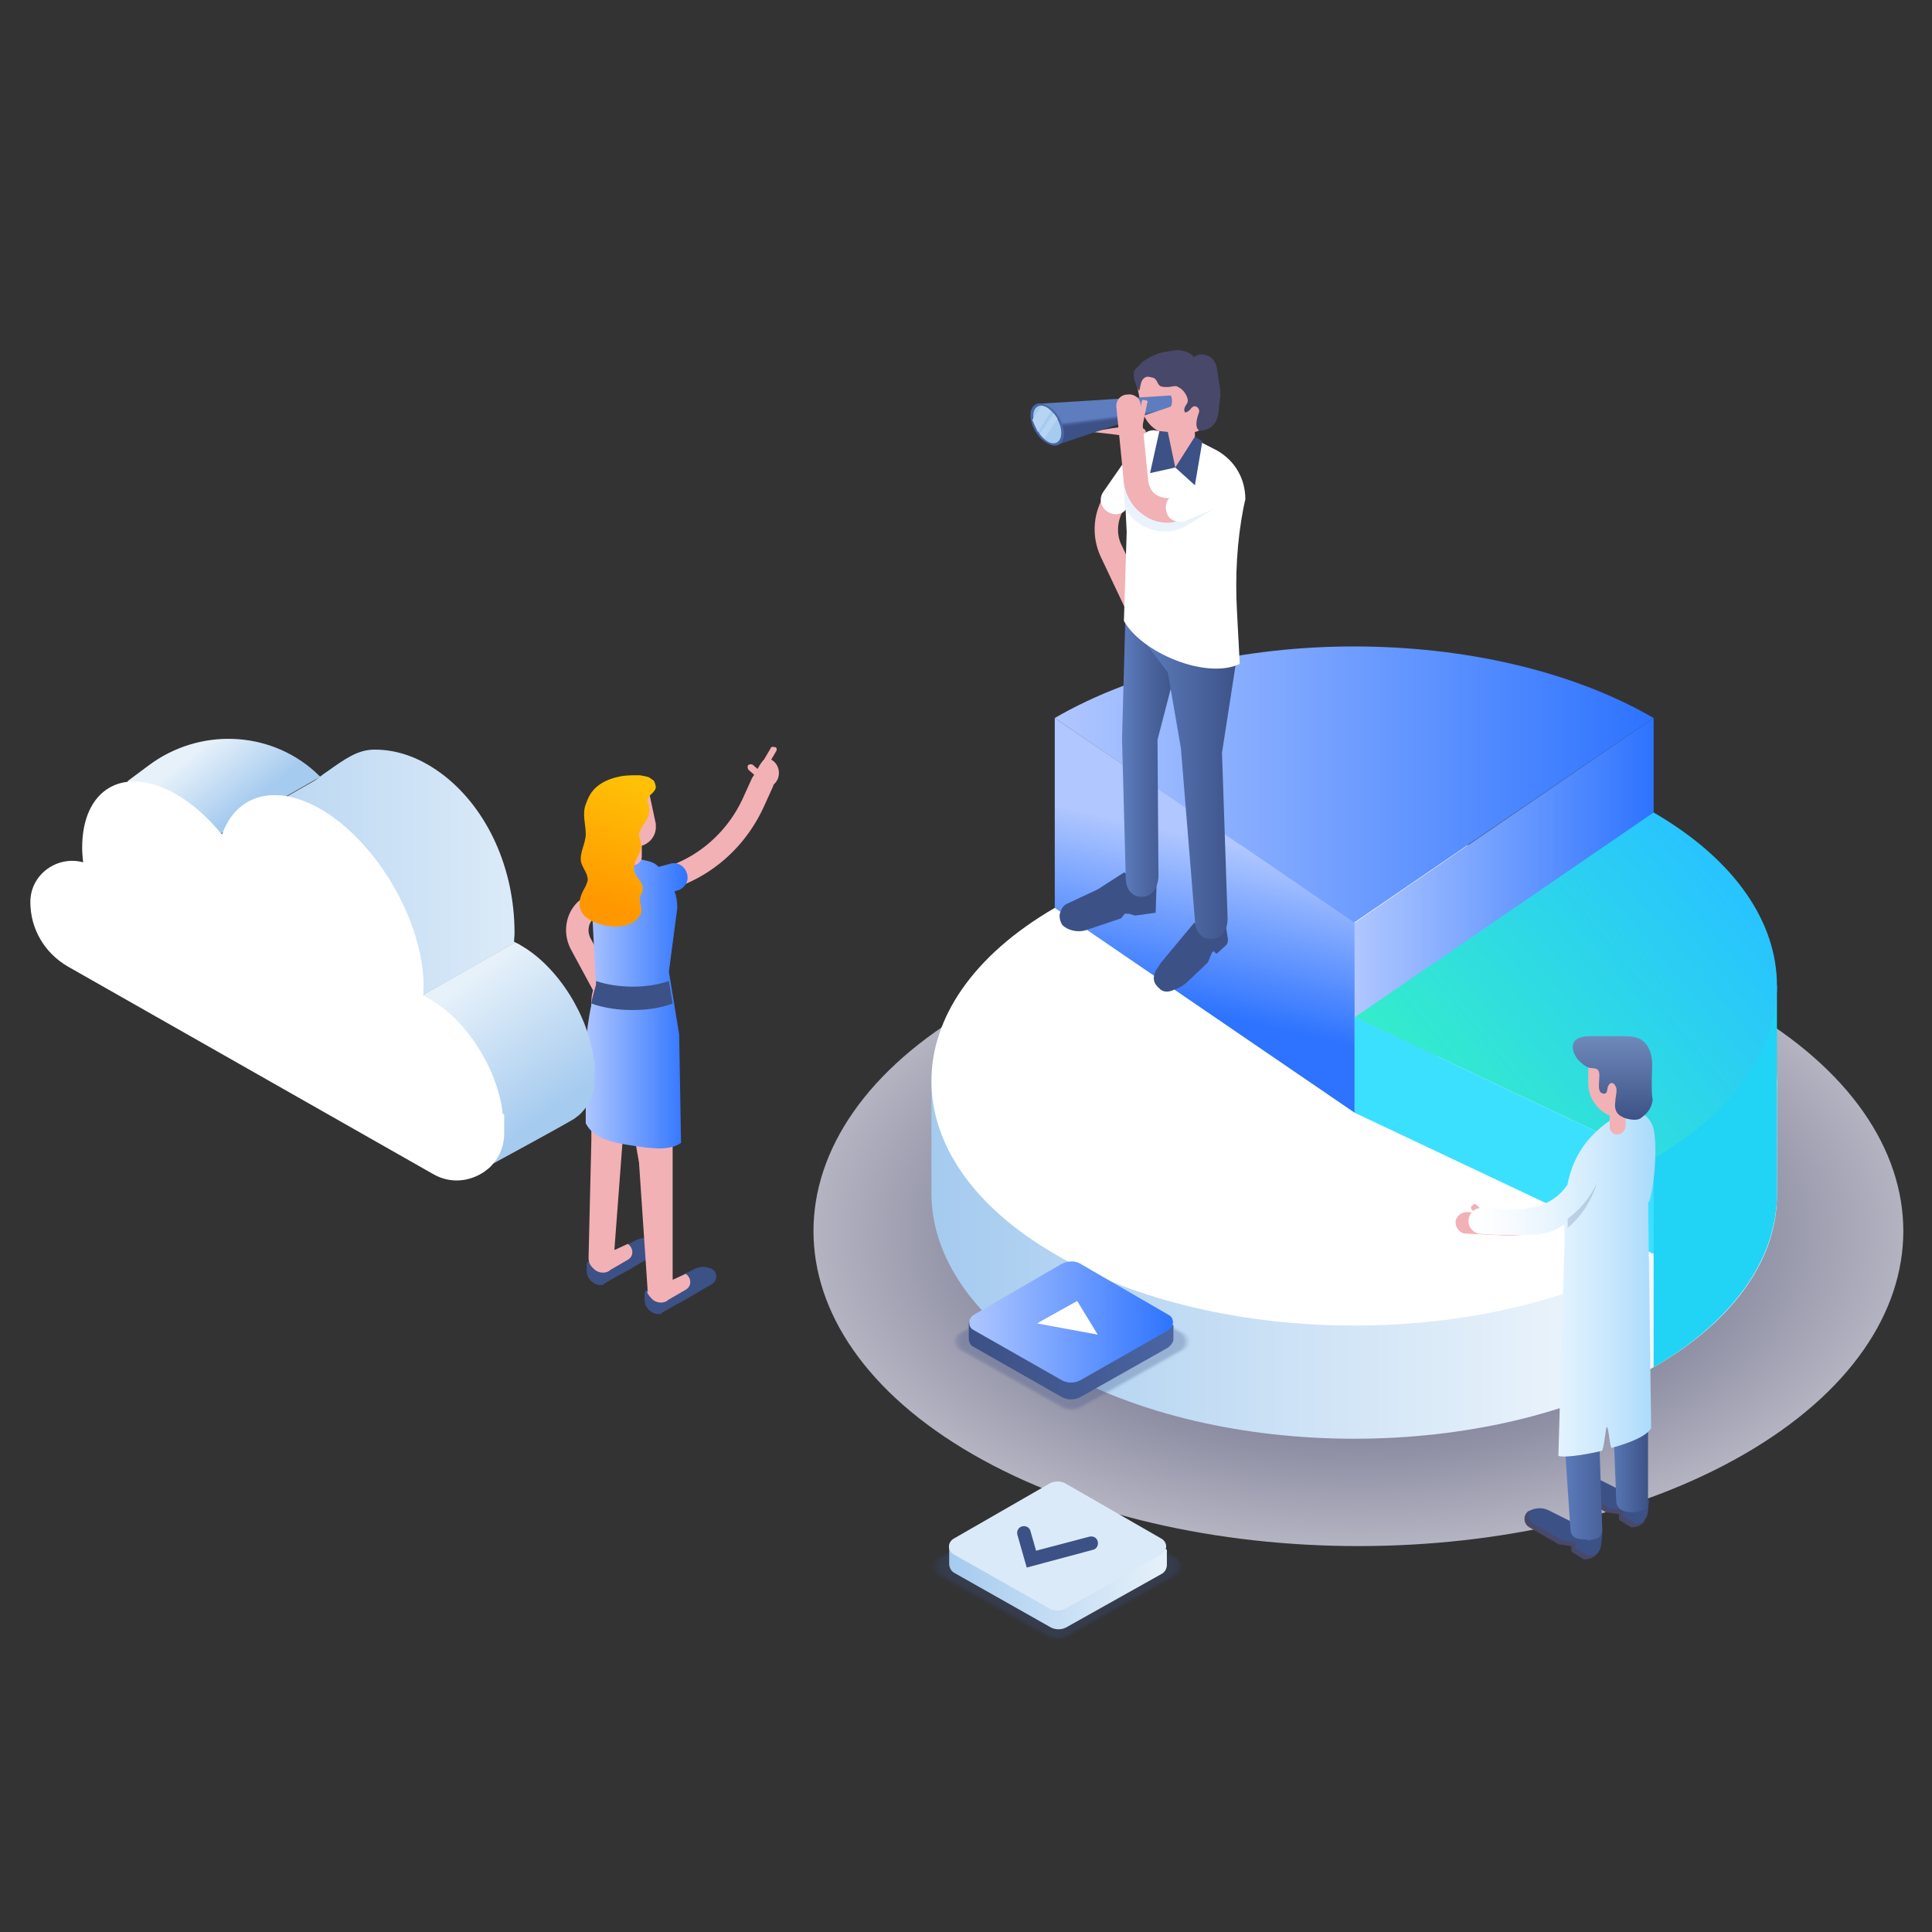 <?xml version="1.0" encoding="UTF-8"?> <svg xmlns="http://www.w3.org/2000/svg" xmlns:xlink="http://www.w3.org/1999/xlink" id="euog9ypjw51" viewBox="0 0 1000 1000" shape-rendering="geometricPrecision" text-rendering="geometricPrecision"><rect x="0" y="0" width="1000" height="1000" fill="#333333" stroke="none"/><style><![CDATA[#euog9ypjw528_to {animation: euog9ypjw528_to__to 3000ms linear infinite normal forwards}@keyframes euog9ypjw528_to__to { 0% {transform: translate(406.209px,150px)} 70% {transform: translate(406.209px,33.892px)} 100% {transform: translate(406.209px,33.892px)} }#euog9ypjw538_to {animation: euog9ypjw538_to__to 3000ms linear infinite normal forwards}@keyframes euog9ypjw538_to__to { 0% {transform: translate(0px,200px)} 70% {transform: translate(0px,397.022px)} 100% {transform: translate(0px,397.022px)} }]]></style><defs><linearGradient id="euog9ypjw523-fill" x1="-0" y1="0.5" x2="0.999" y2="0.5" spreadMethod="pad" gradientUnits="objectBoundingBox"><stop id="euog9ypjw523-fill-0" offset="0%" stop-color="rgb(176,199,255)"></stop><stop id="euog9ypjw523-fill-1" offset="100%" stop-color="rgb(45,115,255)"></stop></linearGradient><linearGradient id="euog9ypjw527-fill" x1="0.408" y1="0.983" x2="0.582" y2="0.006" spreadMethod="pad" gradientUnits="objectBoundingBox"><stop id="euog9ypjw527-fill-0" offset="14.99%" stop-color="rgb(255,152,0)"></stop><stop id="euog9ypjw527-fill-1" offset="100%" stop-color="rgb(255,193,7)"></stop></linearGradient><radialGradient id="euog9ypjw529-fill" cx="0.501" cy="0.5" r="0.875" spreadMethod="pad" gradientUnits="objectBoundingBox"><stop id="euog9ypjw529-fill-0" offset="9.125%" stop-color="rgb(72,72,106)"></stop><stop id="euog9ypjw529-fill-1" offset="11.79%" stop-color="rgb(80,80,112)"></stop><stop id="euog9ypjw529-fill-2" offset="35.08%" stop-color="rgb(141,141,163)"></stop><stop id="euog9ypjw529-fill-3" offset="56.38%" stop-color="rgb(190,190,202)"></stop><stop id="euog9ypjw529-fill-4" offset="74.97%" stop-color="rgb(226,226,231)"></stop><stop id="euog9ypjw529-fill-5" offset="90.14%" stop-color="rgb(247,247,249)"></stop><stop id="euog9ypjw529-fill-6" offset="100%" stop-color="rgb(255,255,255)"></stop></radialGradient><linearGradient id="euog9ypjw530-fill" x1="0" y1="0.499" x2="1" y2="0.499" spreadMethod="pad" gradientUnits="objectBoundingBox"><stop id="euog9ypjw530-fill-0" offset="0.38%" stop-color="rgb(165,203,239)"></stop><stop id="euog9ypjw530-fill-1" offset="44.19%" stop-color="rgb(206,227,246)"></stop><stop id="euog9ypjw530-fill-2" offset="100%" stop-color="rgb(255,255,255)"></stop></linearGradient><linearGradient id="euog9ypjw533-fill" x1="-0" y1="0.5" x2="0.999" y2="0.5" spreadMethod="pad" gradientUnits="objectBoundingBox"><stop id="euog9ypjw533-fill-0" offset="0%" stop-color="rgb(176,199,255)"></stop><stop id="euog9ypjw533-fill-1" offset="100%" stop-color="rgb(45,115,255)"></stop></linearGradient><linearGradient id="euog9ypjw534-fill" x1="0.573" y1="0.319" x2="0.5" y2="0.747" spreadMethod="pad" gradientUnits="objectBoundingBox"><stop id="euog9ypjw534-fill-0" offset="0%" stop-color="rgb(176,199,255)"></stop><stop id="euog9ypjw534-fill-1" offset="100%" stop-color="rgb(45,115,255)"></stop></linearGradient><linearGradient id="euog9ypjw535-fill" x1="-0" y1="0.5" x2="0.999" y2="0.5" spreadMethod="pad" gradientUnits="objectBoundingBox"><stop id="euog9ypjw535-fill-0" offset="0%" stop-color="rgb(176,199,255)"></stop><stop id="euog9ypjw535-fill-1" offset="100%" stop-color="rgb(45,115,255)"></stop></linearGradient><linearGradient id="euog9ypjw536-fill" x1="0.915" y1="0.399" x2="0.163" y2="0.862" spreadMethod="pad" gradientUnits="objectBoundingBox"><stop id="euog9ypjw536-fill-0" offset="0%" stop-color="rgb(40,196,255)"></stop><stop id="euog9ypjw536-fill-1" offset="100%" stop-color="rgb(52,237,203)"></stop></linearGradient><linearGradient id="euog9ypjw539-fill" x1="0.543" y1="0.59" x2="0.239" y2="0.289" spreadMethod="pad" gradientUnits="objectBoundingBox"><stop id="euog9ypjw539-fill-0" offset="0.38%" stop-color="rgb(165,203,239)"></stop><stop id="euog9ypjw539-fill-1" offset="18.75%" stop-color="rgb(178,210,241)"></stop><stop id="euog9ypjw539-fill-2" offset="100%" stop-color="rgb(230,241,250)"></stop></linearGradient><linearGradient id="euog9ypjw540-fill" x1="0.797" y1="0.798" x2="0.368" y2="0.292" spreadMethod="pad" gradientUnits="objectBoundingBox"><stop id="euog9ypjw540-fill-0" offset="0.38%" stop-color="rgb(165,203,239)"></stop><stop id="euog9ypjw540-fill-1" offset="18.75%" stop-color="rgb(178,210,241)"></stop><stop id="euog9ypjw540-fill-2" offset="100%" stop-color="rgb(230,241,250)"></stop></linearGradient><linearGradient id="euog9ypjw541-fill" x1="-0.027" y1="0.5" x2="1.206" y2="0.5" spreadMethod="pad" gradientUnits="objectBoundingBox"><stop id="euog9ypjw541-fill-0" offset="0.38%" stop-color="rgb(165,203,239)"></stop><stop id="euog9ypjw541-fill-1" offset="18.75%" stop-color="rgb(178,210,241)"></stop><stop id="euog9ypjw541-fill-2" offset="100%" stop-color="rgb(230,241,250)"></stop></linearGradient><linearGradient id="euog9ypjw597-fill" x1="-0.002" y1="0.497" x2="0.997" y2="0.497" spreadMethod="pad" gradientUnits="objectBoundingBox"><stop id="euog9ypjw597-fill-0" offset="0.38%" stop-color="rgb(165,203,239)"></stop><stop id="euog9ypjw597-fill-1" offset="18.75%" stop-color="rgb(178,210,241)"></stop><stop id="euog9ypjw597-fill-2" offset="100%" stop-color="rgb(230,241,250)"></stop></linearGradient><linearGradient id="euog9ypjw5155-fill" x1="0.002" y1="0.5" x2="1.004" y2="0.5" spreadMethod="pad" gradientUnits="objectBoundingBox"><stop id="euog9ypjw5155-fill-0" offset="0%" stop-color="rgb(60,81,133)"></stop><stop id="euog9ypjw5155-fill-1" offset="60.02%" stop-color="rgb(68,92,149)"></stop><stop id="euog9ypjw5155-fill-2" offset="100%" stop-color="rgb(74,101,163)"></stop></linearGradient><linearGradient id="euog9ypjw5156-fill" x1="-0" y1="0.5" x2="0.999" y2="0.5" spreadMethod="pad" gradientUnits="objectBoundingBox"><stop id="euog9ypjw5156-fill-0" offset="0%" stop-color="rgb(176,199,255)"></stop><stop id="euog9ypjw5156-fill-1" offset="100%" stop-color="rgb(45,115,255)"></stop></linearGradient><linearGradient id="euog9ypjw5161-fill" x1="-0.008" y1="0.5" x2="0.986" y2="0.5" spreadMethod="pad" gradientUnits="objectBoundingBox"><stop id="euog9ypjw5161-fill-0" offset="0%" stop-color="rgb(93,125,190)"></stop><stop id="euog9ypjw5161-fill-1" offset="0.276%" stop-color="rgb(93,125,190)"></stop><stop id="euog9ypjw5161-fill-2" offset="41.17%" stop-color="rgb(75,101,159)"></stop><stop id="euog9ypjw5161-fill-3" offset="75.85%" stop-color="rgb(64,86,140)"></stop><stop id="euog9ypjw5161-fill-4" offset="100%" stop-color="rgb(60,81,133)"></stop></linearGradient><linearGradient id="euog9ypjw5168-fill" x1="-0.005" y1="0.501" x2="0.992" y2="0.501" spreadMethod="pad" gradientUnits="objectBoundingBox"><stop id="euog9ypjw5168-fill-0" offset="0%" stop-color="rgb(93,125,190)"></stop><stop id="euog9ypjw5168-fill-1" offset="30.52%" stop-color="rgb(85,115,177)"></stop><stop id="euog9ypjw5168-fill-2" offset="87.2%" stop-color="rgb(65,88,142)"></stop><stop id="euog9ypjw5168-fill-3" offset="100%" stop-color="rgb(60,81,133)"></stop></linearGradient><linearGradient id="euog9ypjw5173-fill" x1="0.531" y1="0.533" x2="0.5" y2="0.446" spreadMethod="pad" gradientUnits="objectBoundingBox"><stop id="euog9ypjw5173-fill-0" offset="0%" stop-color="rgb(60,81,133)"></stop><stop id="euog9ypjw5173-fill-1" offset="24.15%" stop-color="rgb(64,86,140)"></stop><stop id="euog9ypjw5173-fill-2" offset="58.83%" stop-color="rgb(75,101,159)"></stop><stop id="euog9ypjw5173-fill-3" offset="99.72%" stop-color="rgb(93,125,190)"></stop><stop id="euog9ypjw5173-fill-4" offset="100%" stop-color="rgb(93,125,190)"></stop></linearGradient><linearGradient id="euog9ypjw5194-fill" x1="0.009" y1="0.498" x2="1.011" y2="0.498" spreadMethod="pad" gradientUnits="objectBoundingBox"><stop id="euog9ypjw5194-fill-0" offset="0%" stop-color="rgb(93,125,190)"></stop><stop id="euog9ypjw5194-fill-1" offset="100%" stop-color="rgb(60,81,133)"></stop></linearGradient><linearGradient id="euog9ypjw5196-fill" x1="0.003" y1="0.498" x2="1.005" y2="0.498" spreadMethod="pad" gradientUnits="objectBoundingBox"><stop id="euog9ypjw5196-fill-0" offset="0%" stop-color="rgb(93,125,190)"></stop><stop id="euog9ypjw5196-fill-1" offset="100%" stop-color="rgb(60,81,133)"></stop></linearGradient><linearGradient id="euog9ypjw5199-fill" x1="0.001" y1="0.501" x2="1.001" y2="0.501" spreadMethod="pad" gradientUnits="objectBoundingBox"><stop id="euog9ypjw5199-fill-0" offset="0%" stop-color="rgb(255,255,255)"></stop><stop id="euog9ypjw5199-fill-1" offset="18.4%" stop-color="rgb(249,252,255)"></stop><stop id="euog9ypjw5199-fill-2" offset="43.09%" stop-color="rgb(232,245,254)"></stop><stop id="euog9ypjw5199-fill-3" offset="71.33%" stop-color="rgb(204,233,253)"></stop><stop id="euog9ypjw5199-fill-4" offset="100%" stop-color="rgb(168,217,251)"></stop></linearGradient><linearGradient id="euog9ypjw5203-fill" x1="0.5" y1="0" x2="0.5" y2="1" spreadMethod="pad" gradientUnits="objectBoundingBox"><stop id="euog9ypjw5203-fill-0" offset="0%" stop-color="rgb(111,137,187)"></stop><stop id="euog9ypjw5203-fill-1" offset="100%" stop-color="rgb(60,81,133)"></stop></linearGradient></defs><g id="euog9ypjw52"><g id="euog9ypjw53" transform="matrix(1 0 0 1 -1668 -1664)"><g id="euog9ypjw54" transform="matrix(1 0 0 1 1668 1664)"><rect id="euog9ypjw55" width="1000" height="1000" rx="0" ry="0" fill="none" fill-rule="evenodd" stroke="none" stroke-width="1"></rect><g id="euog9ypjw56" transform="matrix(1 0 0 1 14 180)"><g id="euog9ypjw57" transform="matrix(1 0 0 1 275.642 203.353)"><path id="euog9ypjw58" d="M22.728,281.304L28.531,277.915L34.818,274.526L48.842,266.295C52.227,264.358,51.743,259.032,47.875,258.064L47.875,258.064C45.457,257.096,42.555,257.096,39.654,258.548L29.015,263.874L15.958,268.716C14.991,269.2,14.024,270.168,14.024,271.137L14.024,274.526C14.024,278.399,17.409,281.788,21.278,281.788L22.728,281.788L22.728,281.304Z" fill="rgb(60,81,133)" stroke="none" stroke-width="1"></path><path id="euog9ypjw59" d="M20.794,265.327L29.015,263.39L35.301,260.485C38.203,262.422,38.687,266.779,35.301,268.716L26.113,274.042L25.63,274.526C23.212,275.978,19.827,275.494,17.893,273.558C16.442,272.105,14.991,270.168,15.475,269.684L19.343,268.716C18.86,266.779,19.343,265.811,20.794,265.327Z" fill="rgb(242,177,181)" stroke="none" stroke-width="1"></path><g id="euog9ypjw510" transform="matrix(1 0 0 1 14.508 125.885)"><path id="euog9ypjw511" d="M7.737,149.125C11.606,149.125,13.54,145.736,13.54,141.863L23.212,13.557C23.212,9.683,10.639,0.484,6.287,0.484C2.418,0.484,1.934,6.294,1.934,10.168L1.934,80.857L0.484,141.863C0.484,145.736,3.869,149.125,7.737,149.125Z" fill="rgb(242,177,181)" stroke="none" stroke-width="1"></path></g><g id="euog9ypjw512" transform="matrix(1 0 0 1 0 62.943)"><path id="euog9ypjw513" d="M29.499,82.309C30.466,82.309,31.433,82.309,32.4,81.825C35.301,80.373,36.269,76.983,34.818,74.078L15.958,39.218C14.024,35.345,14.991,30.503,18.86,28.082L44.006,11.136C46.424,9.199,47.391,5.81,45.457,2.905C43.522,0.484,40.137,-0.484,37.236,1.453L12.09,18.399C3.385,24.209,0.967,35.829,5.803,45.028L24.663,79.888C25.146,81.341,27.081,82.309,29.499,82.309Z" fill="rgb(242,177,181)" stroke="none" stroke-width="1"></path></g><path id="euog9ypjw514" d="M52.71,296.314L58.513,292.924L64.8,289.535L78.824,281.304C82.209,279.368,81.725,274.042,77.857,273.073L77.857,273.073C75.439,272.105,72.537,272.105,69.636,273.558L58.997,278.883L45.94,283.725C44.973,284.209,44.006,285.178,44.006,286.146L44.006,289.535C44.006,293.409,47.391,296.798,51.26,296.798L52.71,296.798L52.71,296.314Z" fill="rgb(60,81,133)" stroke="none" stroke-width="1"></path><path id="euog9ypjw515" d="M50.776,280.82L58.997,278.883L65.284,275.978C68.185,277.915,68.669,282.273,65.284,284.209L56.096,289.535L55.612,290.019C53.194,291.472,49.809,290.988,47.875,289.051C46.424,287.599,44.973,285.662,45.457,285.178L49.325,284.209C48.842,282.273,49.809,281.304,50.776,280.82Z" fill="rgb(242,177,181)" stroke="none" stroke-width="1"></path><g id="euog9ypjw516" transform="matrix(1 0 0 1 29.015 140.41)"><path id="euog9ypjw517" d="M23.696,149.609C27.564,149.609,29.499,146.22,29.499,142.347L29.499,8.715C29.499,4.842,26.113,1.453,22.245,1.453C18.376,1.453,0.967,10.652,0.967,14.525L12.09,77.952L16.442,142.347C16.442,146.704,19.343,149.609,23.696,149.609Z" fill="rgb(242,177,181)" stroke="none" stroke-width="1"></path></g><g id="euog9ypjw518" transform="matrix(1 0 0 1 33.851 14.525)"><path id="euog9ypjw519" d="M6.77,65.847C7.254,65.847,7.254,65.847,7.737,65.847L13.54,64.879C39.17,60.522,60.448,44.06,71.57,20.335L76.406,9.683C77.857,6.778,76.406,3.389,73.504,1.937C70.603,0.484,67.218,1.937,65.767,4.842L60.931,15.494C51.743,35.345,33.367,49.87,11.606,53.259L5.803,54.227C2.418,54.712,0.484,57.617,0.967,61.006C1.451,63.427,3.869,65.847,6.77,65.847Z" fill="rgb(242,177,181)" stroke="none" stroke-width="1"></path></g><path id="euog9ypjw520" d="M102.036,23.724C105.904,25.661,110.74,24.209,112.675,20.335C114.609,16.462,113.158,11.62,109.29,9.683C105.421,7.747,103.97,12.588,101.552,15.978C99.618,20.335,98.167,21.788,102.036,23.724Z" fill="rgb(242,177,181)" stroke="none" stroke-width="1"></path><path id="euog9ypjw521" d="M104.937,14.041L104.937,14.041C105.904,14.525,106.872,14.525,107.355,13.557L112.191,5.326C112.675,4.358,112.191,3.389,111.707,3.389L111.224,3.389C110.257,2.905,109.29,3.389,109.29,3.873L104.454,12.104C103.97,12.588,103.97,13.557,104.937,14.041Z" fill="rgb(242,177,181)" stroke="none" stroke-width="1"></path><path id="euog9ypjw522" d="M103.97,18.399L103.97,18.399C104.937,17.43,104.454,16.462,103.97,15.978L100.101,12.588C99.618,12.104,98.651,12.104,97.684,12.588L97.684,12.588C97.2,13.073,97.2,14.041,97.684,15.009L101.552,18.399C102.519,19.367,103.487,19.367,103.97,18.399Z" fill="rgb(242,177,181)" stroke="none" stroke-width="1"></path><path id="euog9ypjw523" d="M13.54,174.786C12.573,158.809,14.507,142.347,18.86,126.853L15.475,61.974C15.475,53.743,24.663,48.417,31.916,52.291L31.916,52.291C32.884,52.775,34.334,54.227,35.301,55.68C40.621,64.395,46.424,60.037,51.26,65.363C53.194,64.879,54.645,64.395,56.579,63.911C60.448,62.458,64.316,64.395,65.767,68.268C67.218,72.142,65.284,76.015,61.415,77.468C60.931,77.468,59.964,77.952,59.481,77.952C60.448,80.373,60.931,83.278,60.931,86.667L56.579,119.591L61.899,152.03L62.866,208.194C59.481,210.615,55.128,211.099,50.776,211.099C50.293,211.099,45.457,210.615,44.49,210.615C31.916,208.678,18.376,207.71,13.54,198.027L13.54,174.786Z" fill="url(#euog9ypjw523-fill)" stroke="none" stroke-width="1"></path><path id="euog9ypjw524" d="M37.719,139.442C30.466,139.442,23.212,138.473,16.442,136.053C16.925,132.663,17.893,129.758,18.86,126.369L18.86,124.432C30.466,128.306,45.457,128.306,56.579,124.432L58.513,136.053C52.227,138.473,44.973,139.442,37.719,139.442Z" fill="rgb(60,81,133)" stroke="none" stroke-width="1"></path><path id="euog9ypjw525" d="M38.203,64.395L38.203,64.395C40.621,64.395,42.555,62.458,42.555,60.037L42.555,40.186L33.851,40.186L33.851,60.037C34.334,62.458,36.269,64.395,38.203,64.395Z" fill="rgb(242,177,181)" stroke="none" stroke-width="1"></path><path id="euog9ypjw526" d="M29.499,53.743L38.203,54.712C44.49,55.68,50.293,50.354,49.809,44.06C49.809,43.576,49.809,43.576,49.809,43.091L45.457,22.756L24.179,27.598L29.499,53.743Z" fill="rgb(242,177,181)" stroke="none" stroke-width="1"></path><path id="euog9ypjw527" d="M12.573,76.983C13.54,75.531,14.024,74.078,14.507,72.626C14.991,69.237,12.09,66.332,11.122,62.942C10.155,58.101,13.54,53.259,13.54,48.417C13.54,43.091,11.606,38.25,13.54,32.924C14.024,31.955,14.024,31.471,14.507,30.503C17.409,23.24,24.179,19.851,31.916,18.399C34.818,17.914,38.203,17.914,41.588,17.914C43.522,18.399,45.457,18.399,46.907,19.367C47.391,19.851,48.358,20.335,48.842,20.819C49.325,21.788,49.809,23.24,49.809,24.209C49.325,27.114,45.94,28.082,45.457,30.503C45.457,31.955,46.424,33.408,46.424,34.86C46.424,36.797,46.424,38.25,45.457,40.186C44.006,43.091,41.104,45.996,41.104,48.901C41.104,50.354,42.072,51.806,42.072,53.259C43.039,58.585,37.236,62.458,38.687,67.784C39.654,71.173,43.522,73.594,43.039,76.983C43.039,78.436,42.072,79.404,41.588,80.857C41.104,83.762,43.039,86.667,42.072,89.572C37.719,98.771,22.728,96.835,15.958,92.961C14.024,91.993,12.573,90.54,11.606,89.088C9.188,85.214,10.639,80.373,12.573,76.983Z" fill="url(#euog9ypjw527-fill)" stroke="none" stroke-width="1"></path></g><g id="euog9ypjw528_to" transform="translate(406.209,150)"><g id="euog9ypjw528" transform="translate(0,0)"><path id="euog9ypjw529" d="M83.176,191.732C192.949,128.306,372.842,128.306,482.615,191.732C592.388,255.159,592.388,359.256,482.615,422.683C372.842,486.109,192.949,486.109,83.176,422.683C-26.597,359.256,-26.597,255.159,83.176,191.732Z" fill="url(#euog9ypjw529-fill)" stroke="none" stroke-width="1"></path><path id="euog9ypjw530" d="M499.54,229.498L474.878,229.498C464.722,218.362,451.666,207.71,435.707,198.511C350.597,149.125,210.842,149.125,125.731,198.511C109.29,207.71,96.233,218.362,86.561,229.498L61.899,229.498L61.899,287.599L61.899,287.599C61.899,320.038,83.176,352.962,125.731,377.655C210.842,427.04,350.597,427.04,435.707,377.655C478.746,352.962,500.024,320.038,499.54,287.599L499.54,287.599L499.54,229.498Z" fill="url(#euog9ypjw530-fill)" stroke="none" stroke-width="1"></path><path id="euog9ypjw531" d="M125.731,139.926C210.842,90.54,350.597,90.54,435.707,139.926C520.818,189.312,520.818,269.684,435.707,319.07C350.597,368.455,210.842,368.455,125.731,319.07C40.621,269.684,40.621,189.312,125.731,139.926Z" fill="rgb(255,255,255)" stroke="none" stroke-width="1"></path><path id="euog9ypjw532" d="M499.54,230.466C499.54,229.498,499.54,229.014,499.54,228.045L499.54,180.112L482.615,180.112C471.976,165.587,456.501,151.546,435.707,139.926C375.743,105.065,415.881,238.213,435.707,319.07L435.707,377.655C477.296,353.446,498.573,321.975,499.54,290.019L499.54,230.466Z" fill="rgb(33,211,245)" stroke="none" stroke-width="1"></path><path id="euog9ypjw533" d="M435.707,41.639C350.597,-7.747,210.842,-7.747,125.731,41.639L280.478,147.673L435.707,41.639Z" fill="url(#euog9ypjw533-fill)" stroke="none" stroke-width="1"></path><polygon id="euog9ypjw534" points="125.731,41.639 125.731,139.926 280.961,245.96 280.961,147.673" fill="url(#euog9ypjw534-fill)" stroke="none" stroke-width="1"></polygon><polygon id="euog9ypjw535" points="280.961,147.673 435.707,41.639 435.707,139.926 280.961,245.96" fill="url(#euog9ypjw535-fill)" stroke="none" stroke-width="1"></polygon><path id="euog9ypjw536" d="M435.707,90.54C520.818,139.926,520.818,220.299,435.707,269.684L280.961,196.574L435.707,90.54Z" fill="url(#euog9ypjw536-fill)" stroke="none" stroke-width="1"></path><polygon id="euog9ypjw537" points="280.961,196.574 280.961,245.96 435.707,319.07 435.707,269.684" fill="rgb(59,224,255)" stroke="none" stroke-width="1"></polygon></g></g><g id="euog9ypjw538_to" transform="translate(0,200)"><g id="euog9ypjw538" transform="translate(0,0)"><path id="euog9ypjw539" d="M148.955,19.367C124.82,-2.179,88.739,-3.147,62.898,16.22L52.171,24.209C50.464,25.903,75.575,35.829,75.818,38.25C62.654,34.618,48.514,44.302,48.514,58.827L48.514,58.827C48.514,65.605,50.221,72.142,53.634,77.952L151.881,22.03C151.149,21.546,150.174,20.577,148.955,19.367Z" fill="url(#euog9ypjw539-fill)" stroke="none" stroke-width="1"></path><path id="euog9ypjw540" d="M293.279,168.734C290.841,145.978,274.751,120.317,255.735,109.423C254.76,108.697,253.541,108.213,252.566,107.728L159.194,160.987L240.864,222.477C240.864,222.477,275.238,203.837,282.552,199.479C283.039,199.237,283.771,198.753,284.258,198.269C284.258,198.269,284.258,198.269,284.258,198.269C285.721,197.3,286.94,196.09,287.915,194.879C291.572,190.764,293.766,185.196,293.766,179.144L293.766,169.218L293.279,168.734Z" fill="url(#euog9ypjw540-fill)" stroke="none" stroke-width="1"></path><path id="euog9ypjw541" d="M252.078,107.486C252.078,106.034,252.322,104.581,252.322,102.887C252.322,69.237,238.182,38.976,215.997,21.546C204.783,12.831,192.594,7.989,179.917,7.989C171.14,7.989,164.558,12.831,155.294,19.367C152.612,21.062,150.418,23.24,147.736,24.693C128.477,35.587,53.877,78.194,53.877,78.194C57.29,84.004,62.166,89.088,68.261,92.477L159.438,160.987L252.81,107.728C252.322,107.728,252.078,107.486,252.078,107.486Z" fill="url(#euog9ypjw541-fill)" stroke="none" stroke-width="1"></path><path id="euog9ypjw542" d="M246.227,196.574C243.789,173.818,227.699,148.157,208.684,137.263C207.465,136.537,206.246,135.81,205.027,135.326C205.027,133.874,205.271,132.421,205.271,130.727C205.271,97.077,181.135,55.68,151.881,38.734C128.233,25.177,107.999,31.471,100.929,52.049C93.859,43.333,85.814,36.071,77.037,30.987C50.221,15.736,28.523,28.082,28.523,58.827C28.523,61.248,28.767,63.669,29.011,66.332C15.846,62.7,1.707,72.384,1.707,86.909L1.707,86.909C1.707,100.708,9.02,113.296,21.21,120.317L210.39,227.803C218.923,232.645,228.431,231.677,235.744,227.077C236.232,226.835,236.963,226.351,237.451,225.867C237.451,225.867,237.451,225.867,237.451,225.867C238.914,224.898,240.132,223.688,241.108,222.477C244.764,218.362,246.959,212.794,246.959,206.742L246.959,196.816L246.227,196.574Z" fill="rgb(255,255,255)" stroke="none" stroke-width="1"></path></g></g><g id="euog9ypjw543" transform="matrix(1 0 0 1 464.239 585.849)"><g id="euog9ypjw544" transform="matrix(1 0 0 1 0 4.842)" opacity="0.3"><path id="euog9ypjw545" d="M63.349,2.421L6.287,35.345C2.418,37.281,2.418,43.091,6.287,45.028L63.349,77.468C66.734,79.404,71.087,79.404,74.955,77.468L132.018,45.028C135.887,43.091,135.887,37.281,132.018,35.345L74.955,2.421C71.57,0,66.734,0,63.349,2.421Z" opacity="0" fill="rgb(60,81,133)" stroke="none" stroke-width="1"></path><path id="euog9ypjw546" d="M63.349,2.421L6.287,35.345C2.418,37.281,2.418,43.091,6.287,45.028L63.349,76.983C66.734,78.92,71.087,78.92,74.955,76.983L132.018,45.028C135.887,43.091,135.887,37.281,132.018,35.345L74.955,2.421C71.57,0.484,67.218,0.484,63.349,2.421Z" opacity="0.02" fill="rgb(60,81,133)" stroke="none" stroke-width="1"></path><path id="euog9ypjw547" d="M63.349,2.421L6.77,35.345C2.901,37.281,2.901,43.091,6.77,45.028L63.349,76.983C66.734,78.92,71.087,78.92,74.955,76.983L131.534,45.028C135.403,43.091,135.403,37.281,131.534,35.345L74.955,2.421C71.57,0.484,67.218,0.484,63.349,2.421Z" opacity="0.039" fill="rgb(60,81,133)" stroke="none" stroke-width="1"></path><path id="euog9ypjw548" d="M63.349,2.905L6.77,35.345C2.901,37.281,2.901,43.091,6.77,45.028L63.349,76.983C66.734,78.92,71.087,78.92,74.955,76.983L131.534,45.028C135.403,43.091,135.403,37.765,131.534,35.345L74.955,2.905C71.57,0.968,67.218,0.968,63.349,2.905Z" opacity="0.059" fill="rgb(60,81,133)" stroke="none" stroke-width="1"></path><path id="euog9ypjw549" d="M63.349,2.905L7.254,35.345C3.385,37.281,3.385,42.607,7.254,45.028L63.349,76.499C66.734,78.436,71.087,78.436,74.472,76.499L130.567,45.028C134.436,43.091,134.436,37.765,130.567,35.345L74.472,2.905C71.57,0.968,67.218,0.968,63.349,2.905Z" opacity="0.078" fill="rgb(60,81,133)" stroke="none" stroke-width="1"></path><path id="euog9ypjw550" d="M63.349,3.389L7.254,35.829C3.385,37.765,3.385,43.091,7.254,45.512L63.349,76.983C66.734,78.92,71.087,78.92,74.472,76.983L130.567,45.512C134.436,43.576,134.436,38.25,130.567,35.829L74.472,3.389C71.57,0.968,67.218,0.968,63.349,3.389Z" opacity="0.098" fill="rgb(60,81,133)" stroke="none" stroke-width="1"></path><path id="euog9ypjw551" d="M63.349,3.389L7.737,35.345C3.869,37.281,4.352,42.607,7.737,45.028L63.349,76.499C66.734,78.436,71.087,78.436,74.472,76.499L130.084,45.028C133.952,43.091,133.952,37.765,130.084,35.345L74.472,3.389C71.57,1.453,67.218,1.453,63.349,3.389Z" opacity="0.118" fill="rgb(60,81,133)" stroke="none" stroke-width="1"></path><path id="euog9ypjw552" d="M63.349,3.389L8.221,35.345C4.352,37.281,4.836,42.607,8.221,44.544L63.349,75.531C66.734,77.468,71.087,77.468,74.472,75.531L129.6,44.544C133.469,42.607,133.469,37.281,129.6,35.345L74.472,3.389C71.57,1.453,67.218,1.453,63.349,3.389Z" opacity="0.137" fill="rgb(60,81,133)" stroke="none" stroke-width="1"></path><path id="euog9ypjw553" d="M63.349,3.873L8.221,35.829C4.836,37.765,4.836,43.091,8.221,45.028L63.349,76.015C66.734,77.952,71.087,77.952,74.472,76.015L129.6,45.028C133.469,43.091,133.469,37.765,129.6,35.829L74.472,3.873C71.57,1.453,67.218,1.453,63.349,3.873Z" opacity="0.157" fill="rgb(60,81,133)" stroke="none" stroke-width="1"></path><path id="euog9ypjw554" d="M63.833,3.873L9.188,35.345C5.803,37.281,5.803,42.607,9.188,44.544L63.833,75.531C67.218,77.468,71.57,77.468,74.955,75.531L129.6,44.544C132.985,42.607,133.469,37.281,129.6,35.345L74.955,3.873C71.57,1.937,67.218,1.937,63.833,3.873Z" opacity="0.176" fill="rgb(60,81,133)" stroke="none" stroke-width="1"></path><path id="euog9ypjw555" d="M63.833,3.873L9.188,35.345C5.803,37.281,5.803,42.607,9.188,44.544L63.833,75.047C67.218,76.983,71.57,76.983,74.955,75.047L129.6,44.544C132.985,42.607,133.469,37.281,129.6,35.345L74.955,3.873C71.57,1.937,67.218,1.937,63.833,3.873Z" opacity="0.196" fill="rgb(60,81,133)" stroke="none" stroke-width="1"></path><path id="euog9ypjw556" d="M63.833,4.358L9.672,35.345C6.287,37.281,6.287,42.607,9.672,44.544L63.833,75.047C67.218,76.983,71.57,76.983,74.955,75.047L129.116,44.544C132.501,42.607,132.501,37.281,129.116,35.345L74.955,3.873C71.57,2.421,67.218,2.421,63.833,4.358Z" opacity="0.216" fill="rgb(60,81,133)" stroke="none" stroke-width="1"></path><path id="euog9ypjw557" d="M63.833,4.358L9.672,35.829C6.287,37.765,6.287,43.091,9.672,45.028L63.833,75.531C67.218,77.468,71.087,77.468,74.472,75.531L128.633,45.028C132.018,43.091,132.018,37.765,128.633,35.829L74.955,4.842C71.087,2.421,67.218,2.421,63.833,4.358Z" opacity="0.235" fill="rgb(60,81,133)" stroke="none" stroke-width="1"></path><path id="euog9ypjw558" d="M63.833,4.842L10.155,35.829C6.77,37.765,6.77,43.091,10.155,45.028L63.833,75.531C67.218,77.468,71.087,77.468,74.472,75.531L128.149,45.028C131.534,43.091,131.534,37.765,128.149,35.829L74.955,4.842C71.087,2.421,67.218,2.421,63.833,4.842Z" opacity="0.255" fill="rgb(60,81,133)" stroke="none" stroke-width="1"></path><path id="euog9ypjw559" d="M63.833,4.842L10.639,35.829C7.254,37.765,7.254,43.091,10.639,45.028L63.833,75.047C67.218,76.983,71.087,76.983,74.472,75.047L127.666,45.028C131.051,43.091,131.051,37.765,127.666,35.829L74.472,4.842C71.087,2.905,67.218,2.905,63.833,4.842Z" opacity="0.275" fill="rgb(60,81,133)" stroke="none" stroke-width="1"></path><path id="euog9ypjw560" d="M63.833,4.842L10.639,35.345C7.254,37.281,7.254,42.607,10.639,44.544L63.833,74.563C67.218,76.499,71.087,76.499,74.472,74.563L127.666,44.544C131.051,42.607,131.051,37.281,127.666,35.345L74.472,4.842C71.087,2.905,67.218,2.905,63.833,4.842Z" opacity="0.294" fill="rgb(60,81,133)" stroke="none" stroke-width="1"></path><path id="euog9ypjw561" d="M63.833,5.326L11.122,35.829C7.737,37.765,7.737,43.091,11.122,45.028L63.833,75.047C67.218,76.983,71.087,76.983,74.472,75.047L127.182,45.028C130.567,43.091,130.567,38.25,127.182,35.829L74.472,5.326C71.087,3.389,67.218,3.389,63.833,5.326Z" opacity="0.314" fill="rgb(60,81,133)" stroke="none" stroke-width="1"></path><path id="euog9ypjw562" d="M63.833,5.326L11.122,35.829C7.737,37.765,7.737,42.607,11.122,44.544L63.833,74.078C67.218,76.015,71.087,76.015,74.472,74.078L127.182,44.544C130.567,42.607,130.567,37.765,127.182,35.829L74.472,5.326C71.087,3.389,67.218,3.389,63.833,5.326Z" opacity="0.333" fill="rgb(60,81,133)" stroke="none" stroke-width="1"></path><path id="euog9ypjw563" d="M63.833,5.326L11.606,35.345C8.221,37.281,8.221,42.123,11.606,44.06L63.833,73.594C67.218,75.531,71.087,75.531,74.472,73.594L126.699,44.06C130.084,42.123,130.084,37.281,126.699,35.345L74.472,5.326C71.087,3.389,67.218,3.389,63.833,5.326Z" opacity="0.353" fill="rgb(60,81,133)" stroke="none" stroke-width="1"></path><path id="euog9ypjw564" d="M63.833,5.81L12.09,35.829C8.704,37.765,8.704,42.607,12.09,44.544L64.316,74.078C67.701,76.015,71.57,76.015,74.955,74.078L127.182,44.544C130.567,42.607,130.567,37.765,127.182,35.829L75.439,5.81C71.087,3.873,67.218,3.873,63.833,5.81Z" opacity="0.372" fill="rgb(60,81,133)" stroke="none" stroke-width="1"></path><path id="euog9ypjw565" d="M63.833,5.81L12.09,35.829C8.704,37.765,8.704,42.607,12.09,44.544L63.833,73.594C67.218,75.531,71.087,75.531,74.472,73.594L126.215,44.544C129.6,42.607,129.6,37.765,126.215,35.829L74.472,5.81C71.087,3.873,67.218,3.873,63.833,5.81Z" opacity="0.392" fill="rgb(60,81,133)" stroke="none" stroke-width="1"></path><path id="euog9ypjw566" d="M63.833,6.294L12.573,35.829C9.188,37.765,9.188,42.607,12.573,44.544L63.833,73.594C67.218,75.531,71.087,75.531,73.988,73.594L125.248,44.544C128.633,42.607,128.633,37.765,125.248,35.829L73.988,6.294C71.087,4.358,67.218,4.358,63.833,6.294Z" opacity="0.412" fill="rgb(60,81,133)" stroke="none" stroke-width="1"></path><path id="euog9ypjw567" d="M63.833,6.294L12.573,35.829C9.188,37.765,9.188,42.607,12.573,44.544L63.833,73.594C67.218,75.531,71.087,75.531,73.988,73.594L125.248,44.544C128.633,42.607,128.633,37.765,125.248,35.829L73.988,6.294C71.087,4.358,67.218,4.358,63.833,6.294Z" opacity="0.431" fill="rgb(60,81,133)" stroke="none" stroke-width="1"></path><path id="euog9ypjw568" d="M63.833,6.294L13.057,35.829C9.672,37.765,9.672,42.607,13.057,44.544L63.833,73.11C67.218,75.047,71.087,75.047,73.988,73.11L124.764,44.544C128.149,42.607,128.149,37.765,124.764,35.829L73.988,6.294C71.087,4.358,67.218,4.358,63.833,6.294Z" opacity="0.451" fill="rgb(60,81,133)" stroke="none" stroke-width="1"></path><path id="euog9ypjw569" d="M63.833,6.778L13.057,35.829C9.672,37.765,9.672,42.607,13.057,44.544L63.833,73.11C67.218,75.047,71.087,75.047,73.988,73.11L124.764,44.544C128.149,42.607,128.149,37.765,124.764,35.829L73.988,6.778C71.087,4.842,67.218,4.842,63.833,6.778Z" opacity="0.471" fill="rgb(60,81,133)" stroke="none" stroke-width="1"></path><path id="euog9ypjw570" d="M63.833,6.778L13.54,35.829C10.155,37.765,10.155,42.607,13.54,44.544L63.833,73.11C67.218,75.047,70.603,75.047,73.988,73.11L124.281,44.544C127.666,42.607,127.666,37.765,124.281,35.829L73.988,6.778C71.087,4.842,67.218,4.842,63.833,6.778Z" opacity="0.49" fill="rgb(60,81,133)" stroke="none" stroke-width="1"></path><path id="euog9ypjw571" d="M64.316,6.778L14.507,35.829C11.122,37.765,11.122,42.607,14.507,44.544L64.8,72.626C67.701,74.563,71.57,74.563,74.955,72.626L125.248,44.544C128.633,42.607,128.633,37.765,125.248,35.829L75.439,6.778C71.087,5.326,67.218,5.326,64.316,6.778Z" opacity="0.51" fill="rgb(60,81,133)" stroke="none" stroke-width="1"></path><path id="euog9ypjw572" d="M64.316,7.263L14.507,35.829C11.122,37.765,11.122,42.607,14.507,44.544L64.316,72.626C67.218,74.563,71.087,74.563,74.472,72.626L124.281,44.544C127.666,42.607,127.666,37.765,124.281,35.829L74.472,7.263C71.087,5.326,67.218,5.326,64.316,7.263Z" opacity="0.529" fill="rgb(60,81,133)" stroke="none" stroke-width="1"></path><path id="euog9ypjw573" d="M64.316,7.263L14.507,35.829C11.122,37.765,11.122,42.607,14.507,44.06L63.833,72.142C66.734,74.078,70.603,74.078,73.988,72.142L123.313,44.06C126.699,42.123,126.699,37.281,123.313,35.829L73.988,7.263C71.087,5.326,67.218,5.326,64.316,7.263Z" opacity="0.549" fill="rgb(60,81,133)" stroke="none" stroke-width="1"></path><path id="euog9ypjw574" d="M64.316,7.747L14.991,36.313C11.606,38.25,11.606,43.091,14.991,44.544L64.316,72.142C67.218,74.078,71.087,74.078,74.472,72.142L123.797,44.544C127.182,42.607,127.182,38.25,123.797,36.313L74.472,7.747C71.087,5.81,67.218,5.81,64.316,7.747Z" opacity="0.569" fill="rgb(60,81,133)" stroke="none" stroke-width="1"></path><path id="euog9ypjw575" d="M64.316,7.747L15.475,35.829C12.09,37.765,12.09,42.123,15.475,44.06L64.316,71.658C67.218,73.594,71.087,73.594,73.988,71.658L122.83,44.06C126.215,42.123,126.215,37.765,122.83,35.829L73.988,7.747C71.087,5.81,67.218,5.81,64.316,7.747Z" opacity="0.588" fill="rgb(60,81,133)" stroke="none" stroke-width="1"></path><path id="euog9ypjw576" d="M64.316,7.747L15.475,35.829C12.09,37.765,12.09,42.123,15.475,44.06L64.316,71.658C67.218,73.594,71.087,73.594,73.988,71.658L122.83,44.06C126.215,42.123,126.215,37.765,122.83,35.829L73.988,7.747C71.087,6.294,67.218,6.294,64.316,7.747Z" opacity="0.608" fill="rgb(60,81,133)" stroke="none" stroke-width="1"></path><path id="euog9ypjw577" d="M64.316,8.231L15.958,36.313C12.573,38.25,12.573,42.607,15.958,44.544L64.316,71.658C67.218,73.594,71.087,73.594,73.988,71.658L122.346,44.544C125.731,42.607,125.731,38.25,122.346,36.313L73.988,8.231C71.087,6.294,67.218,6.294,64.316,8.231Z" opacity="0.627" fill="rgb(60,81,133)" stroke="none" stroke-width="1"></path><path id="euog9ypjw578" d="M64.316,8.231L16.442,35.829C13.057,37.765,13.54,42.123,16.442,44.06L64.8,71.173C67.701,73.11,71.57,73.11,74.472,71.173L122.83,44.06C126.215,42.123,126.215,37.765,122.83,35.829L74.955,8.231C71.087,6.294,67.218,6.294,64.316,8.231Z" opacity="0.647" fill="rgb(60,81,133)" stroke="none" stroke-width="1"></path><path id="euog9ypjw579" d="M64.316,8.231L16.442,35.829C13.54,37.765,13.54,42.123,16.442,44.06L64.316,71.173C67.218,72.626,71.087,72.626,73.988,71.173L121.863,44.06C125.248,42.123,125.248,37.765,121.863,35.829L73.988,8.231C71.087,6.778,67.218,6.778,64.316,8.231Z" opacity="0.667" fill="rgb(60,81,133)" stroke="none" stroke-width="1"></path><path id="euog9ypjw580" d="M64.316,8.715L16.925,36.313C14.024,38.25,14.024,42.607,16.925,44.544L64.316,71.173C67.218,72.626,71.087,72.626,73.988,71.173L121.379,44.544C124.281,42.607,124.764,38.25,121.379,36.313L73.988,8.715C71.087,6.778,67.218,6.778,64.316,8.715Z" opacity="0.686" fill="rgb(60,81,133)" stroke="none" stroke-width="1"></path><path id="euog9ypjw581" d="M64.316,8.715L16.925,35.829C14.024,37.765,14.024,42.123,16.925,44.06L64.316,70.689C67.218,72.142,71.087,72.142,73.988,70.689L121.379,44.06C124.281,42.123,124.764,37.765,121.379,35.829L73.988,8.715C71.087,7.263,67.218,7.263,64.316,8.715Z" opacity="0.706" fill="rgb(60,81,133)" stroke="none" stroke-width="1"></path><path id="euog9ypjw582" d="M64.316,9.199L17.409,36.313C14.507,38.25,14.507,42.607,17.409,44.544L64.316,71.173C67.218,72.626,71.087,72.626,73.988,71.173L120.896,44.544C123.797,42.607,123.797,38.25,120.896,36.313L73.988,9.199C71.087,7.263,67.218,7.263,64.316,9.199Z" opacity="0.726" fill="rgb(60,81,133)" stroke="none" stroke-width="1"></path><path id="euog9ypjw583" d="M64.316,9.199L17.409,36.313C14.507,38.25,14.507,42.607,17.409,44.06L64.316,70.205C67.218,71.658,70.603,71.658,73.504,70.205L120.412,44.06C123.313,42.123,123.313,37.765,120.412,36.313L73.504,9.199C71.087,7.263,67.218,7.263,64.316,9.199Z" opacity="0.745" fill="rgb(60,81,133)" stroke="none" stroke-width="1"></path><path id="euog9ypjw584" d="M64.316,9.199L17.893,35.829C14.991,37.765,14.991,42.123,17.893,43.576L64.316,69.721C67.218,71.173,70.603,71.173,73.504,69.721L119.928,43.576C122.83,41.639,122.83,37.281,119.928,35.829L73.504,9.199C71.087,7.747,67.218,7.747,64.316,9.199Z" opacity="0.765" fill="rgb(60,81,133)" stroke="none" stroke-width="1"></path><path id="euog9ypjw585" d="M64.316,9.683L18.376,36.313C15.475,38.25,15.475,42.607,18.376,44.06L64.8,70.205C67.701,71.658,71.087,71.658,73.988,70.205L120.412,44.06C123.313,42.123,123.313,37.765,120.412,36.313L74.472,9.683C71.087,7.747,67.218,7.747,64.316,9.683Z" opacity="0.784" fill="rgb(60,81,133)" stroke="none" stroke-width="1"></path><path id="euog9ypjw586" d="M64.316,9.683L18.376,36.313C15.475,38.25,15.475,42.607,18.376,44.06L64.316,69.721C67.218,71.173,70.603,71.173,73.504,69.721L119.445,44.06C122.346,42.123,122.346,37.765,119.445,36.313L73.504,9.683C71.087,8.231,67.218,8.231,64.316,9.683Z" opacity="0.804" fill="rgb(60,81,133)" stroke="none" stroke-width="1"></path><path id="euog9ypjw587" d="M64.316,9.683L18.86,35.829C15.958,37.765,15.958,42.123,18.86,43.576L64.316,69.237C67.218,70.689,70.603,70.689,73.504,69.237L118.961,43.576C121.863,41.639,121.863,37.765,118.961,35.829L73.504,9.683C71.087,8.231,67.218,8.231,64.316,9.683Z" opacity="0.824" fill="rgb(60,81,133)" stroke="none" stroke-width="1"></path><path id="euog9ypjw588" d="M64.8,10.168L19.343,36.313C16.442,38.25,16.442,42.123,19.343,44.06L64.8,69.721C67.701,71.173,71.087,71.173,73.988,69.721L119.445,44.06C122.346,42.607,122.346,38.25,119.445,36.313L73.988,10.168C71.087,8.231,67.218,8.231,64.8,10.168Z" opacity="0.843" fill="rgb(60,81,133)" stroke="none" stroke-width="1"></path><path id="euog9ypjw589" d="M64.8,10.168L19.827,36.313C16.925,38.25,16.925,42.123,19.827,44.06L64.8,69.237C67.701,70.689,71.087,70.689,73.988,69.237L118.961,44.06C121.863,42.607,121.863,38.25,118.961,36.313L73.988,10.168C71.087,8.715,67.218,8.715,64.8,10.168Z" opacity="0.863" fill="rgb(60,81,133)" stroke="none" stroke-width="1"></path><path id="euog9ypjw590" d="M64.8,10.652L19.827,36.313C16.925,38.25,16.925,42.123,19.827,44.06L64.8,69.237C67.701,70.689,71.087,70.689,73.988,69.237L118.961,44.06C121.863,42.607,121.863,38.25,118.961,36.313L73.988,10.652C71.087,8.715,67.701,8.715,64.8,10.652Z" opacity="0.882" fill="rgb(60,81,133)" stroke="none" stroke-width="1"></path><path id="euog9ypjw591" d="M64.8,10.652L20.31,36.313C17.409,37.765,17.409,42.123,20.31,44.06L64.8,69.237C67.701,70.689,71.087,70.689,73.988,69.237L118.478,44.06C121.379,42.607,121.379,38.25,118.478,36.313L73.988,10.652C71.087,9.199,67.701,9.199,64.8,10.652Z" opacity="0.902" fill="rgb(60,81,133)" stroke="none" stroke-width="1"></path><path id="euog9ypjw592" d="M64.8,10.652L20.794,36.313C17.893,37.765,17.893,42.123,20.794,44.06L64.8,69.237C67.701,70.689,71.087,70.689,73.504,69.237L117.51,44.06C120.412,42.607,120.412,38.25,117.51,36.313L73.504,10.652C71.087,9.199,67.701,9.199,64.8,10.652Z" opacity="0.922" fill="rgb(60,81,133)" stroke="none" stroke-width="1"></path><path id="euog9ypjw593" d="M64.8,11.136L20.794,36.313C17.893,37.765,17.893,42.123,20.794,43.576L64.8,68.268C67.701,69.721,71.087,69.721,73.504,68.268L117.51,43.576C120.412,42.123,120.412,37.765,117.51,36.313L73.504,11.136C71.087,9.199,67.701,9.199,64.8,11.136Z" opacity="0.941" fill="rgb(60,81,133)" stroke="none" stroke-width="1"></path><path id="euog9ypjw594" d="M64.8,11.136L21.278,36.313C18.376,37.765,18.376,42.123,21.278,43.576L64.8,68.268C67.701,69.721,71.087,69.721,73.504,68.268L117.027,43.576C119.928,42.123,119.928,37.765,117.027,36.313L73.504,11.136C71.087,9.683,67.701,9.683,64.8,11.136Z" opacity="0.961" fill="rgb(60,81,133)" stroke="none" stroke-width="1"></path><path id="euog9ypjw595" d="M64.8,11.136L21.278,36.313C18.376,37.765,18.376,42.123,21.278,43.576L64.8,68.268C67.701,69.721,70.603,69.721,73.504,68.268L117.027,43.576C119.928,42.123,119.928,37.765,117.027,36.313L73.504,11.136C71.087,9.683,67.701,9.683,64.8,11.136Z" opacity="0.98" fill="rgb(60,81,133)" stroke="none" stroke-width="1"></path><path id="euog9ypjw596" d="M64.8,11.62L21.761,36.313C18.86,37.765,18.86,42.123,21.761,43.576L64.8,67.784C67.701,69.237,70.603,69.237,73.504,67.784L116.543,43.576C119.445,42.123,119.445,37.765,116.543,36.313L73.504,11.62C71.087,10.168,67.701,10.168,64.8,11.62Z" fill="rgb(60,81,133)" stroke="none" stroke-width="1"></path></g><path id="euog9ypjw597" d="M64.316,11.62L13.057,34.86L13.057,43.576C13.057,45.512,14.024,47.449,15.958,48.417L64.8,76.015C67.701,77.952,71.57,77.952,74.472,76.015L122.83,48.901C124.764,47.933,125.731,45.996,125.731,44.06L125.731,36.313L74.472,12.104C71.087,9.683,67.218,9.683,64.316,11.62Z" fill="url(#euog9ypjw597-fill)" stroke="none" stroke-width="1"></path><path id="euog9ypjw598" d="M64.316,2.421L15.475,30.503C12.09,32.44,12.09,36.797,15.475,38.734L64.316,66.332C67.218,68.268,71.087,68.268,73.988,66.332L122.83,38.734C126.215,36.797,126.215,32.44,122.83,30.503L73.988,2.421C71.087,0.484,67.218,0.484,64.316,2.421Z" fill="rgb(219,234,249)" stroke="none" stroke-width="1"></path><g id="euog9ypjw599" transform="matrix(1 0 0 1 43.522 19.367)"><path id="euog9ypjw5100" d="M9.672,26.145L4.836,9.199C4.352,7.263,5.319,5.326,7.254,4.842C9.188,4.358,11.122,5.326,11.606,7.263L14.507,17.43L42.072,10.168C44.006,9.683,45.94,10.652,46.424,12.588C46.907,14.525,45.94,16.462,44.006,16.946L9.672,26.145Z" fill="rgb(60,81,133)" stroke="none" stroke-width="1"></path></g></g><g id="euog9ypjw5101" transform="matrix(1 0 0 1 473.91 469.648)"><g id="euog9ypjw5102" transform="matrix(1 0 0 1 0 4.842)" opacity="0.3"><path id="euog9ypjw5103" d="M61.415,3.873L7.254,34.86C3.869,36.797,3.869,42.123,7.254,44.06L61.415,74.563C64.8,76.499,68.669,76.499,72.054,74.563L126.215,44.06C129.6,42.123,129.6,36.797,126.215,34.86L72.537,3.873C69.152,1.937,64.8,1.937,61.415,3.873Z" opacity="0" fill="rgb(60,81,133)" stroke="none" stroke-width="1"></path><path id="euog9ypjw5104" d="M61.415,4.358L7.737,35.345C4.352,37.281,4.352,42.607,7.737,44.544L61.415,75.047C64.8,76.983,68.669,76.983,72.054,75.047L125.731,44.544C129.116,42.607,129.116,37.281,125.731,35.345L72.537,4.358C69.152,2.421,64.8,2.421,61.415,4.358Z" opacity="0.02" fill="rgb(60,81,133)" stroke="none" stroke-width="1"></path><path id="euog9ypjw5105" d="M61.415,4.358L8.221,35.345C4.836,37.281,4.836,42.607,8.221,44.544L61.899,74.563C65.284,76.499,69.152,76.499,72.537,74.563L126.215,44.544C129.6,42.607,129.6,37.281,126.215,35.345L73.021,4.358C69.152,2.421,64.8,2.421,61.415,4.358Z" opacity="0.039" fill="rgb(60,81,133)" stroke="none" stroke-width="1"></path><path id="euog9ypjw5106" d="M61.415,4.358L8.221,34.86C4.836,36.797,4.836,42.123,8.221,44.06L61.415,74.078C64.8,76.015,68.669,76.015,72.054,74.078L125.248,44.06C128.633,42.123,128.633,36.797,125.248,34.86L72.054,4.358C69.152,2.421,64.8,2.421,61.415,4.358Z" opacity="0.059" fill="rgb(60,81,133)" stroke="none" stroke-width="1"></path><path id="euog9ypjw5107" d="M61.415,4.842L8.704,35.345C5.319,37.281,5.319,42.607,8.704,44.544L61.415,74.563C64.8,76.499,68.669,76.499,72.054,74.563L124.764,44.544C128.149,42.607,128.149,37.765,124.764,35.345L72.054,4.842C69.152,2.905,64.8,2.905,61.415,4.842Z" opacity="0.078" fill="rgb(60,81,133)" stroke="none" stroke-width="1"></path><path id="euog9ypjw5108" d="M61.415,4.842L8.704,35.345C5.319,37.281,5.319,42.123,8.704,44.544L61.415,74.078C64.8,76.015,68.669,76.015,72.054,74.078L124.764,44.544C128.149,42.607,128.149,37.765,124.764,35.345L72.054,4.842C69.152,2.905,64.8,2.905,61.415,4.842Z" opacity="0.098" fill="rgb(60,81,133)" stroke="none" stroke-width="1"></path><path id="euog9ypjw5109" d="M61.415,5.326L9.188,35.829C5.803,37.765,5.803,42.607,9.188,44.544L61.415,74.078C64.8,76.015,68.669,76.015,72.054,74.078L124.281,44.544C127.666,42.607,127.666,37.765,124.281,35.829L72.054,5.326C68.669,3.389,64.8,3.389,61.415,5.326Z" opacity="0.118" fill="rgb(60,81,133)" stroke="none" stroke-width="1"></path><path id="euog9ypjw5110" d="M61.415,5.326L9.188,35.345C5.803,37.281,5.803,42.123,9.188,44.06L61.415,73.594C64.8,75.531,68.669,75.531,72.054,73.594L124.281,44.06C127.666,42.123,127.666,37.281,124.281,35.345L72.054,5.326C68.669,3.389,64.8,3.389,61.415,5.326Z" opacity="0.137" fill="rgb(60,81,133)" stroke="none" stroke-width="1"></path><path id="euog9ypjw5111" d="M61.415,5.326L9.672,35.345C6.287,37.281,6.287,42.123,9.672,44.06L61.415,73.11C64.8,75.047,68.669,75.047,72.054,73.11L123.797,44.06C127.182,42.123,127.182,37.281,123.797,35.345L72.054,5.326C68.669,3.389,64.8,3.389,61.415,5.326Z" opacity="0.157" fill="rgb(60,81,133)" stroke="none" stroke-width="1"></path><path id="euog9ypjw5112" d="M61.415,5.81L9.672,35.829C6.287,37.765,6.287,42.607,9.672,44.544L61.415,73.594C64.8,75.531,68.669,75.531,71.57,73.594L123.313,44.544C126.699,42.607,126.699,37.765,123.313,35.829L71.57,5.81C68.669,3.873,64.8,3.873,61.415,5.81Z" opacity="0.176" fill="rgb(60,81,133)" stroke="none" stroke-width="1"></path><path id="euog9ypjw5113" d="M61.415,5.81L10.155,35.345C6.77,37.281,6.77,42.123,10.155,44.06L61.415,73.11C64.8,75.047,68.669,75.047,71.57,73.11L122.83,44.06C126.215,42.123,126.215,37.281,122.83,35.345L71.57,5.81C68.669,3.873,64.8,3.873,61.415,5.81Z" opacity="0.196" fill="rgb(60,81,133)" stroke="none" stroke-width="1"></path><path id="euog9ypjw5114" d="M61.415,5.81L10.155,35.345C6.77,37.281,6.77,42.123,10.155,44.06L61.415,73.11C64.8,75.047,68.669,75.047,71.57,73.11L122.83,44.06C126.215,42.123,126.215,37.281,122.83,35.345L71.57,5.81C68.669,3.873,64.8,3.873,61.415,5.81Z" opacity="0.216" fill="rgb(60,81,133)" stroke="none" stroke-width="1"></path><path id="euog9ypjw5115" d="M61.415,6.294L10.639,35.829C7.254,37.765,7.254,42.607,10.639,44.544L61.415,73.11C64.8,75.047,68.669,75.047,71.57,73.11L122.346,44.544C125.731,42.607,125.731,37.765,122.346,35.829L71.57,6.294C68.669,4.358,64.8,4.358,61.415,6.294Z" opacity="0.235" fill="rgb(60,81,133)" stroke="none" stroke-width="1"></path><path id="euog9ypjw5116" d="M61.899,6.294L11.122,35.345C7.737,37.281,7.737,42.123,11.122,44.06L61.899,72.626C65.284,74.563,69.152,74.563,72.054,72.626L122.83,44.06C126.215,42.123,126.215,37.281,122.83,35.345L72.054,6.294C68.669,4.358,64.8,4.358,61.899,6.294Z" opacity="0.255" fill="rgb(60,81,133)" stroke="none" stroke-width="1"></path><path id="euog9ypjw5117" d="M61.899,6.294L11.606,35.345C8.221,37.281,8.221,42.123,11.606,44.06L61.899,72.626C65.284,74.563,68.669,74.563,72.054,72.626L122.346,44.06C125.731,42.123,125.731,37.281,122.346,35.345L72.054,6.294C68.669,4.842,64.8,4.842,61.899,6.294Z" opacity="0.275" fill="rgb(60,81,133)" stroke="none" stroke-width="1"></path><path id="euog9ypjw5118" d="M61.899,6.778L12.09,35.829C8.704,37.765,8.704,42.607,12.09,44.544L62.382,72.626C65.284,74.563,69.152,74.563,72.537,72.626L122.83,44.544C126.215,42.607,126.215,37.765,122.83,35.829L73.021,6.778C68.669,4.842,64.8,4.842,61.899,6.778Z" opacity="0.294" fill="rgb(60,81,133)" stroke="none" stroke-width="1"></path><path id="euog9ypjw5119" d="M61.899,6.778L12.09,35.345C8.704,37.281,8.704,42.123,12.09,44.06L61.899,72.142C64.8,74.078,68.669,74.078,72.054,72.142L121.863,44.06C125.248,42.123,125.248,37.281,121.863,35.345L72.054,6.778C68.669,4.842,64.8,4.842,61.899,6.778Z" opacity="0.314" fill="rgb(60,81,133)" stroke="none" stroke-width="1"></path><path id="euog9ypjw5120" d="M61.899,6.778L12.573,35.345C9.188,37.281,9.188,42.123,12.573,43.576L61.899,71.658C64.8,73.594,68.669,73.594,72.054,71.658L121.379,43.576C124.764,41.639,124.764,36.797,121.379,35.345L72.054,6.778C68.669,5.326,64.8,5.326,61.899,6.778Z" opacity="0.333" fill="rgb(60,81,133)" stroke="none" stroke-width="1"></path><path id="euog9ypjw5121" d="M61.899,7.263L12.573,35.829C9.188,37.765,9.188,42.607,12.573,44.06L61.899,71.658C64.8,73.594,68.669,73.594,72.054,71.658L121.379,44.06C124.764,42.123,124.764,37.765,121.379,35.829L72.054,7.263C68.669,5.326,64.8,5.326,61.899,7.263Z" opacity="0.353" fill="rgb(60,81,133)" stroke="none" stroke-width="1"></path><path id="euog9ypjw5122" d="M61.899,7.263L13.057,35.345C9.672,37.281,9.672,41.639,13.057,43.576L61.899,71.173C64.8,73.11,68.669,73.11,71.57,71.173L120.412,43.576C123.797,41.639,123.797,37.281,120.412,35.345L71.57,7.263C68.669,5.326,64.8,5.326,61.899,7.263Z" opacity="0.372" fill="rgb(60,81,133)" stroke="none" stroke-width="1"></path><path id="euog9ypjw5123" d="M61.899,7.747L13.057,35.829C9.672,37.765,9.672,42.123,13.057,44.06L61.899,71.658C64.8,73.594,68.669,73.594,71.57,71.658L120.412,44.06C123.797,42.123,123.797,37.765,120.412,35.829L71.57,7.747C68.669,5.81,64.8,5.81,61.899,7.747Z" opacity="0.392" fill="rgb(60,81,133)" stroke="none" stroke-width="1"></path><path id="euog9ypjw5124" d="M61.899,7.747L13.54,35.829C10.155,37.765,10.155,42.123,13.54,44.06L61.899,71.173C64.8,73.11,68.669,73.11,71.57,71.173L119.928,44.06C123.313,42.123,123.313,37.765,119.928,35.829L71.57,7.747C68.669,5.81,64.8,5.81,61.899,7.747Z" opacity="0.412" fill="rgb(60,81,133)" stroke="none" stroke-width="1"></path><path id="euog9ypjw5125" d="M61.899,7.747L13.54,35.829C10.155,37.765,10.639,42.123,13.54,44.06L61.899,71.173C64.8,73.11,68.669,73.11,71.57,71.173L119.928,44.06C123.313,42.123,123.313,37.765,119.928,35.829L71.57,7.747C68.669,6.294,64.8,6.294,61.899,7.747Z" opacity="0.431" fill="rgb(60,81,133)" stroke="none" stroke-width="1"></path><path id="euog9ypjw5126" d="M61.899,8.231L14.024,35.829C10.639,37.765,11.122,42.123,14.024,44.06L61.899,71.173C64.8,72.626,68.669,72.626,71.57,71.173L119.445,44.06C122.83,42.123,122.83,37.765,119.445,35.829L71.57,8.231C68.669,6.294,64.8,6.294,61.899,8.231Z" opacity="0.451" fill="rgb(60,81,133)" stroke="none" stroke-width="1"></path><path id="euog9ypjw5127" d="M61.899,8.231L14.024,35.829C11.122,37.765,11.122,42.123,14.024,44.06L61.899,71.173C64.8,72.626,68.669,72.626,71.57,71.173L119.445,44.06C122.83,42.123,122.83,37.765,119.445,35.829L71.57,8.231C68.669,6.294,64.8,6.294,61.899,8.231Z" opacity="0.471" fill="rgb(60,81,133)" stroke="none" stroke-width="1"></path><path id="euog9ypjw5128" d="M61.899,8.231L14.507,35.829C11.606,37.765,11.606,42.123,14.507,44.06L61.899,70.689C64.8,72.142,68.669,72.142,71.57,70.689L118.961,44.06C121.863,42.123,122.346,37.765,118.961,35.829L71.57,8.231C68.669,6.778,64.8,6.778,61.899,8.231Z" opacity="0.49" fill="rgb(60,81,133)" stroke="none" stroke-width="1"></path><path id="euog9ypjw5129" d="M61.899,8.715L14.991,35.829C12.09,37.765,12.09,42.123,14.991,44.06L62.382,70.689C65.284,72.142,69.152,72.142,72.054,70.689L119.445,44.06C122.346,42.123,122.346,37.765,119.445,35.829L72.537,8.715C68.669,6.778,64.8,6.778,61.899,8.715Z" opacity="0.51" fill="rgb(60,81,133)" stroke="none" stroke-width="1"></path><path id="euog9ypjw5130" d="M61.899,8.715L14.991,35.829C12.09,37.765,12.09,42.123,14.991,43.576L61.899,70.205C64.8,71.658,68.185,71.658,71.57,70.205L118.478,43.576C121.379,41.639,121.379,37.281,118.478,35.829L71.57,8.715C68.669,6.778,64.8,6.778,61.899,8.715Z" opacity="0.529" fill="rgb(60,81,133)" stroke="none" stroke-width="1"></path><path id="euog9ypjw5131" d="M61.899,8.715L15.475,35.829C12.573,37.765,12.573,42.123,15.475,43.576L61.899,69.721C64.8,71.173,68.185,71.173,71.087,69.721L117.51,43.576C120.412,41.639,120.412,37.281,117.51,35.829L71.087,8.715C68.669,7.263,64.8,7.263,61.899,8.715Z" opacity="0.549" fill="rgb(60,81,133)" stroke="none" stroke-width="1"></path><path id="euog9ypjw5132" d="M61.899,9.199L15.475,35.829C12.573,37.765,12.573,42.123,15.475,43.576L61.899,69.721C64.8,71.173,68.185,71.173,71.087,69.721L117.51,43.576C120.412,41.639,120.412,37.281,117.51,35.829L71.087,9.199C68.669,7.263,64.8,7.263,61.899,9.199Z" opacity="0.569" fill="rgb(60,81,133)" stroke="none" stroke-width="1"></path><path id="euog9ypjw5133" d="M61.899,9.199L15.958,35.829C13.057,37.765,13.057,42.123,15.958,43.576L61.899,69.721C64.8,71.173,68.185,71.173,71.087,69.721L117.027,43.576C119.928,41.639,119.928,37.281,117.027,35.829L71.087,9.199C68.669,7.747,65.284,7.747,61.899,9.199Z" opacity="0.588" fill="rgb(60,81,133)" stroke="none" stroke-width="1"></path><path id="euog9ypjw5134" d="M62.382,9.199L16.442,35.829C13.54,37.765,13.54,42.123,16.442,43.576L62.382,69.237C65.284,70.689,68.669,70.689,71.57,69.237L117.51,43.576C120.412,41.639,120.412,37.281,117.51,35.829L71.57,9.199C68.669,7.747,65.284,7.747,62.382,9.199Z" opacity="0.608" fill="rgb(60,81,133)" stroke="none" stroke-width="1"></path><path id="euog9ypjw5135" d="M62.382,9.683L16.925,35.829C14.024,37.765,14.024,42.123,16.925,43.576L62.382,69.237C65.284,70.689,68.669,70.689,71.57,69.237L117.027,43.576C119.928,41.639,119.928,37.765,117.027,35.829L71.57,9.683C68.669,7.747,65.284,7.747,62.382,9.683Z" opacity="0.627" fill="rgb(60,81,133)" stroke="none" stroke-width="1"></path><path id="euog9ypjw5136" d="M62.382,9.683L16.925,35.829C14.024,37.765,14.024,41.639,16.925,43.576L62.382,69.237C65.284,70.689,68.669,70.689,71.57,69.237L117.027,43.576C119.928,42.123,119.928,37.765,117.027,35.829L71.57,9.683C68.669,8.231,65.284,8.231,62.382,9.683Z" opacity="0.647" fill="rgb(60,81,133)" stroke="none" stroke-width="1"></path><path id="euog9ypjw5137" d="M62.382,9.683L17.409,35.829C14.507,37.765,14.507,41.639,17.409,43.576L62.382,68.753C65.284,70.205,68.669,70.205,71.57,68.753L116.543,43.576C119.445,42.123,119.445,37.765,116.543,35.829L71.57,9.683C68.669,8.231,65.284,8.231,62.382,9.683Z" opacity="0.667" fill="rgb(60,81,133)" stroke="none" stroke-width="1"></path><path id="euog9ypjw5138" d="M62.382,10.168L17.409,35.829C14.507,37.765,14.507,41.639,17.409,43.576L62.382,68.753C65.284,70.205,68.669,70.205,71.57,68.753L116.06,43.576C118.961,42.123,118.961,37.765,116.06,35.829L71.087,10.168C68.669,8.231,65.284,8.231,62.382,10.168Z" opacity="0.686" fill="rgb(60,81,133)" stroke="none" stroke-width="1"></path><path id="euog9ypjw5139" d="M62.382,10.168L17.893,35.829C14.991,37.281,14.991,41.639,17.893,43.576L62.382,68.753C65.284,70.205,68.669,70.205,71.57,68.753L116.06,43.576C118.961,42.123,118.961,37.765,116.06,35.829L71.57,10.168C68.669,8.715,65.284,8.715,62.382,10.168Z" opacity="0.706" fill="rgb(60,81,133)" stroke="none" stroke-width="1"></path><path id="euog9ypjw5140" d="M62.382,10.652L17.893,36.313C14.991,37.765,14.991,42.123,17.893,44.06L62.382,69.237C65.284,70.689,68.669,70.689,71.087,69.237L115.576,44.06C118.478,42.607,118.478,38.25,115.576,36.313L71.087,10.652C68.669,8.715,65.284,8.715,62.382,10.652Z" opacity="0.726" fill="rgb(60,81,133)" stroke="none" stroke-width="1"></path><path id="euog9ypjw5141" d="M62.382,10.652L18.376,36.313C15.475,37.765,15.475,42.123,18.376,43.576L62.382,68.268C65.284,69.721,68.669,69.721,71.087,68.268L115.093,43.576C117.994,42.123,117.994,37.765,115.093,36.313L71.087,10.652C68.669,9.199,65.284,9.199,62.382,10.652Z" opacity="0.745" fill="rgb(60,81,133)" stroke="none" stroke-width="1"></path><path id="euog9ypjw5142" d="M62.382,10.652L18.86,35.829C15.958,37.281,15.958,41.639,18.86,43.091L62.866,67.784C65.767,69.237,69.152,69.237,71.57,67.784L115.576,43.091C118.478,41.639,118.478,37.281,115.576,35.829L72.054,10.652C68.669,9.199,65.284,9.199,62.382,10.652Z" opacity="0.765" fill="rgb(60,81,133)" stroke="none" stroke-width="1"></path><path id="euog9ypjw5143" d="M62.382,11.136L18.86,36.313C15.958,37.765,15.958,42.123,18.86,43.576L62.382,68.268C65.284,69.721,68.185,69.721,71.087,68.268L114.609,43.576C117.51,42.123,117.51,37.765,114.609,36.313L71.087,11.136C68.669,9.199,65.284,9.199,62.382,11.136Z" opacity="0.784" fill="rgb(60,81,133)" stroke="none" stroke-width="1"></path><path id="euog9ypjw5144" d="M62.382,11.136L19.343,36.313C16.442,37.765,16.442,42.123,19.343,43.576L62.382,67.784C65.284,69.237,68.185,69.237,71.087,67.784L114.125,43.576C117.027,42.123,117.027,37.765,114.125,36.313L71.087,11.136C68.669,9.683,65.284,9.683,62.382,11.136Z" opacity="0.804" fill="rgb(60,81,133)" stroke="none" stroke-width="1"></path><path id="euog9ypjw5145" d="M62.382,11.136L19.343,35.829C16.442,37.281,16.442,41.639,19.343,43.091L62.382,67.3C65.284,68.753,68.185,68.753,71.087,67.3L114.125,43.091C117.027,41.639,117.027,37.281,114.125,35.829L71.087,11.136C68.669,9.683,65.284,9.683,62.382,11.136Z" opacity="0.824" fill="rgb(60,81,133)" stroke="none" stroke-width="1"></path><path id="euog9ypjw5146" d="M62.382,11.62L19.827,36.313C16.925,37.765,16.925,42.123,19.827,43.576L62.382,67.784C65.284,69.237,68.185,69.237,71.087,67.784L113.642,43.576C116.543,42.123,116.543,37.765,113.642,36.313L71.087,11.62C68.669,9.683,65.284,9.683,62.382,11.62Z" opacity="0.843" fill="rgb(60,81,133)" stroke="none" stroke-width="1"></path><path id="euog9ypjw5147" d="M62.382,11.62L19.827,36.313C16.925,37.765,16.925,42.123,19.827,43.576L62.382,67.3C64.8,68.753,68.185,68.753,71.087,67.3L113.642,43.576C116.543,42.123,116.543,37.765,113.642,36.313L71.087,11.62C68.669,10.168,65.284,10.168,62.382,11.62Z" opacity="0.863" fill="rgb(60,81,133)" stroke="none" stroke-width="1"></path><path id="euog9ypjw5148" d="M62.382,11.62L20.31,35.829C17.409,37.281,17.409,41.639,20.31,43.091L62.382,66.816C64.8,68.268,68.185,68.268,71.087,66.816L113.158,43.091C116.06,41.639,116.06,37.281,113.158,35.829L71.087,11.62C68.669,10.168,65.284,10.168,62.382,11.62Z" opacity="0.882" fill="rgb(60,81,133)" stroke="none" stroke-width="1"></path><path id="euog9ypjw5149" d="M62.382,12.104L20.31,36.313C17.409,37.765,17.409,42.123,20.31,43.576L62.382,67.3C64.8,68.753,68.185,68.753,70.603,67.3L112.675,43.576C115.576,42.123,115.576,38.25,112.675,36.313L70.603,12.104C68.669,10.652,65.284,10.652,62.382,12.104Z" opacity="0.902" fill="rgb(60,81,133)" stroke="none" stroke-width="1"></path><path id="euog9ypjw5150" d="M62.382,12.104L20.794,36.313C17.893,37.765,17.893,41.639,20.794,43.576L62.382,67.3C64.8,68.753,68.185,68.753,70.603,67.3L112.191,43.576C115.093,42.123,115.093,38.25,112.191,36.313L70.603,12.104C68.669,10.652,65.284,10.652,62.382,12.104Z" opacity="0.922" fill="rgb(60,81,133)" stroke="none" stroke-width="1"></path><path id="euog9ypjw5151" d="M62.382,12.104L20.794,35.829C17.893,37.281,17.893,41.155,20.794,43.091L62.382,66.332C64.8,67.784,68.185,67.784,70.603,66.332L112.191,43.091C115.093,41.639,115.093,37.765,112.191,35.829L70.603,12.104C68.669,10.652,65.284,10.652,62.382,12.104Z" opacity="0.941" fill="rgb(60,81,133)" stroke="none" stroke-width="1"></path><path id="euog9ypjw5152" d="M62.866,12.588L21.761,36.313C18.86,37.765,18.86,41.639,21.761,43.091L62.866,66.332C65.284,67.784,68.669,67.784,71.087,66.332L112.191,43.091C115.093,41.639,115.093,37.765,112.191,36.313L71.087,12.588C68.669,11.136,65.284,11.136,62.866,12.588Z" opacity="0.961" fill="rgb(60,81,133)" stroke="none" stroke-width="1"></path><path id="euog9ypjw5153" d="M62.866,12.588L22.245,36.313C19.343,37.765,19.343,41.639,22.245,43.091L63.349,66.332C65.767,67.784,69.152,67.784,71.57,66.332L112.675,43.091C115.576,41.639,115.576,37.765,112.675,36.313L72.054,12.588C68.669,11.136,65.284,11.136,62.866,12.588Z" opacity="0.98" fill="rgb(60,81,133)" stroke="none" stroke-width="1"></path><path id="euog9ypjw5154" d="M62.866,12.588L22.245,35.829C19.343,37.281,19.827,41.155,22.245,42.607L62.866,65.363C65.284,66.816,68.669,66.816,71.087,65.363L111.707,42.607C114.609,41.155,114.609,37.281,111.707,35.829L71.087,12.588C68.669,11.136,65.284,11.136,62.866,12.588Z" fill="rgb(60,81,133)" stroke="none" stroke-width="1"></path></g><path id="euog9ypjw5155" d="M61.899,13.073L13.54,34.86L13.54,43.091C13.54,45.028,14.507,46.965,15.958,47.449L61.899,73.594C64.8,75.047,68.185,75.047,71.087,73.594L116.543,47.933C117.994,46.965,119.445,45.028,119.445,43.576L119.445,36.313L71.087,13.557C68.669,11.62,65.284,11.62,61.899,13.073Z" fill="url(#euog9ypjw5155-fill)" stroke="none" stroke-width="1"></path><path id="euog9ypjw5156" d="M61.899,4.358L15.958,30.987C13.057,32.924,13.057,37.281,15.958,38.734L61.899,64.879C64.8,66.332,68.185,66.332,71.087,64.879L117.027,38.734C119.928,36.797,119.928,32.44,117.027,30.987L71.087,4.358C68.669,2.905,65.284,2.905,61.899,4.358Z" fill="url(#euog9ypjw5156-fill)" stroke="none" stroke-width="1"></path><polygon id="euog9ypjw5157" points="48.842,35.345 69.636,23.724 80.275,41.155" fill="rgb(255,255,255)" stroke="none" stroke-width="1"></polygon></g><g id="euog9ypjw5158" transform="matrix(1 0 0 1 517.433 0)"><path id="euog9ypjw5159" d="M36.752,280.336L21.278,287.599C19.827,288.083,18.376,289.535,17.893,290.988L17.893,290.988C16.442,293.409,16.925,296.314,18.376,298.735L18.376,298.735C21.278,301.64,26.113,302.608,29.982,301.64L48.842,295.345L50.776,292.924L52.71,292.924L56.096,293.893L66.734,292.44L67.218,277.431L50.293,271.621L36.752,280.336Z" fill="rgb(60,81,133)" stroke="none" stroke-width="1"></path><g id="euog9ypjw5160" transform="matrix(1 0 0 1 48.358 121.043)"><path id="euog9ypjw5161" d="M11.122,163.166C5.803,163.166,2.901,158.809,2.901,153.483L0.967,81.341L2.901,11.62C3.385,6.294,12.573,2.421,17.893,2.905C23.212,3.389,35.785,15.009,35.301,20.335L19.343,81.825L19.827,152.999C19.343,158.809,16.442,163.166,11.122,163.166C11.122,163.166,11.122,163.166,11.122,163.166Z" fill="url(#euog9ypjw5161-fill)" stroke="none" stroke-width="1"></path></g><path id="euog9ypjw5162" d="M86.561,297.766L69.636,318.101C68.669,319.554,67.701,321.006,66.734,322.459L66.251,323.912C65.284,326.332,65.767,328.753,67.701,330.69L68.669,331.658C70.603,333.595,73.021,333.595,75.439,332.627L77.857,331.658C80.275,330.69,82.209,329.237,84.143,327.301L93.815,318.101L95.749,313.26L96.716,312.291L98.167,313.744L102.519,309.871C103.97,308.902,104.454,306.965,103.97,305.029L103.003,298.735L86.561,297.766Z" fill="rgb(60,81,133)" stroke="none" stroke-width="1"></path><g id="euog9ypjw5163" transform="matrix(1 0 0 1 33.851 43.575)"><path id="euog9ypjw5164" d="M28.048,105.55C25.63,105.55,23.212,104.097,22.245,102.16L4.352,64.395C-0.484,53.743,0.484,41.639,6.77,31.955L26.597,3.389C28.531,0.484,32.4,-6.85,0,0C38.203,3.873,38.687,7.747,36.752,10.652L16.925,39.218C13.057,45.028,12.09,52.775,15.475,59.069L33.367,96.835C34.818,99.74,33.367,103.613,30.466,105.065C29.982,105.55,29.015,105.55,28.048,105.55Z" fill="rgb(242,177,181)" stroke="none" stroke-width="1"></path></g><g id="euog9ypjw5165" transform="matrix(1 0 0 1 33.851 38.734)"><path id="euog9ypjw5166" d="M12.09,47.449C10.639,47.449,9.188,46.965,7.737,45.996C4.352,43.576,3.385,39.218,5.803,35.829L25.63,7.263C28.048,3.873,32.4,2.905,35.785,5.326C39.17,7.747,40.137,12.104,37.719,15.494L17.893,44.06C16.925,46.481,14.507,47.449,12.09,47.449Z" fill="rgb(255,255,255)" stroke="none" stroke-width="1"></path></g><g id="euog9ypjw5167" transform="matrix(1 0 0 1 53.194 121.043)"><path id="euog9ypjw5168" d="M42.072,184.954C36.752,184.954,33.851,180.596,33.851,175.271L26.597,86.183L19.827,46.965L0.967,22.272L18.86,5.81C18.86,0.484,37.236,7.263,43.039,7.263C48.358,7.263,57.063,27.114,56.579,32.44L47.875,88.604L50.776,174.302C50.776,180.596,47.875,184.954,42.072,184.954C42.555,184.954,42.072,184.954,42.072,184.954Z" fill="url(#euog9ypjw5168-fill)" stroke="none" stroke-width="1"></path></g><path id="euog9ypjw5169" d="M98.651,53.259C107.839,58.585,113.158,67.784,113.158,78.436L112.191,82.794C108.806,100.224,107.839,118.138,108.806,136.053L110.257,163.65C92.848,171.881,59.481,157.84,50.293,141.378L51.743,95.382L50.293,66.332C49.325,48.901,67.701,37.281,82.693,45.028L98.651,53.259Z" fill="rgb(255,255,255)" stroke="none" stroke-width="1"></path><path id="euog9ypjw5170" d="M76.406,61.974L76.89,61.974C80.758,61.974,87.045,54.227,87.045,49.87L87.045,37.765C87.045,35.345,85.11,33.408,82.693,33.408L76.89,33.408C74.472,33.408,72.537,35.345,72.537,37.765L72.537,49.87C72.537,54.227,72.537,61.974,76.406,61.974Z" fill="rgb(242,177,181)" stroke="none" stroke-width="1"></path><path id="euog9ypjw5171" d="M79.791,45.028L87.045,43.576C90.43,43.091,92.848,39.702,91.881,35.829L86.561,8.231L56.096,14.525L59.481,31.471C61.415,40.671,70.603,46.965,79.791,45.028Z" fill="rgb(242,177,181)" stroke="none" stroke-width="1"></path><path id="euog9ypjw5172" d="M78.34,20.335C80.758,21.304,82.693,24.209,83.176,26.145C83.66,28.082,83.176,28.566,82.209,30.019C81.725,30.987,81.242,31.955,81.725,32.924C81.725,32.924,81.725,32.924,81.725,33.408C81.725,33.408,81.725,33.408,82.209,33.408C83.176,33.408,84.143,32.44,84.627,31.955C85.594,30.503,87.045,29.535,88.496,30.987C89.946,32.44,88.979,33.892,88.496,35.345C88.012,37.281,87.045,41.155,88.979,42.607C90.43,43.576,93.815,42.123,95.266,41.155C95.266,41.155,95.749,40.671,95.749,40.671C100.101,37.281,99.134,30.987,100.101,26.145C100.585,22.272,99.618,18.883,99.134,15.494C98.651,12.104,98.651,8.715,96.233,5.81C93.815,3.389,89.463,2.421,86.561,4.842C85.11,2.905,82.693,1.937,80.275,1.453C77.857,0.968,75.439,1.453,73.021,1.937C68.669,2.421,65.284,3.873,61.415,6.294C59.481,7.263,58.513,9.199,56.579,10.652C55.128,12.104,55.128,14.041,55.612,15.978C56.096,18.399,57.063,20.335,58.03,22.272C58.03,22.272,58.513,21.788,58.513,21.304C58.997,19.367,58.997,17.43,60.448,15.978C61.899,14.525,63.349,15.009,65.284,15.494C65.767,15.494,66.251,15.978,66.734,16.462C67.701,17.43,67.701,18.883,69.152,19.851C70.119,20.335,71.57,20.335,73.021,20.335C74.472,20.335,75.439,19.851,76.89,19.851C77.373,19.851,77.857,19.851,78.34,20.335Z" fill="rgb(72,72,106)" stroke="none" stroke-width="1"></path><path id="euog9ypjw5173" d="M5.319,29.05L74.472,24.693C75.439,25.661,75.439,29.535,74.472,30.503L16.925,49.87L5.319,29.05Z" fill="url(#euog9ypjw5173-fill)" stroke="none" stroke-width="1"></path><path id="euog9ypjw5174" d="M10.639,30.019C5.803,27.114,1.934,29.535,1.934,34.86C1.934,40.186,5.803,46.965,10.639,49.386C15.475,52.291,19.343,49.87,19.343,44.544C19.343,39.218,15.475,32.44,10.639,30.019Z" fill="rgb(74,101,163)" stroke="none" stroke-width="1"></path><path id="euog9ypjw5175" d="M10.639,30.987C6.77,28.566,3.385,30.503,3.385,35.345C3.385,40.186,6.77,45.996,10.639,48.417C14.507,50.838,17.893,48.901,17.893,44.06C17.893,39.218,14.507,33.408,10.639,30.987Z" fill="rgb(165,203,239)" stroke="none" stroke-width="1"></path><path id="euog9ypjw5176" d="M106.872,70.205C104.937,67.3,101.069,66.332,98.167,68.268L76.89,81.341C73.988,83.278,70.603,83.278,67.701,82.309C64.8,80.857,62.382,78.436,61.415,75.047L55.128,50.838C51.743,54.712,49.809,60.522,49.809,66.332L50.776,82.309C53.194,87.635,57.546,91.509,62.866,93.445C66.734,94.898,71.087,95.382,74.955,94.898C77.857,94.414,80.758,93.445,83.66,91.509L104.937,78.436C107.839,76.983,108.806,73.11,106.872,70.205Z" opacity="0.3" fill="rgb(183,213,242)" stroke="none" stroke-width="1"></path><g id="euog9ypjw5177" transform="matrix(1 0 0 1 43.522 19.367)"><path id="euog9ypjw5178" d="M29.499,71.173C25.63,71.173,21.278,70.205,17.893,67.784C11.606,63.911,7.737,57.617,6.77,50.354L2.901,11.62C2.418,8.231,4.836,4.842,8.704,4.842C12.09,4.358,15.475,6.778,15.475,10.652L19.343,49.386C19.827,52.775,21.278,55.68,24.179,57.132C27.081,58.585,30.466,59.069,33.367,57.617L56.579,47.933C59.964,46.481,63.349,47.933,64.8,51.322C66.251,54.712,64.8,58.101,61.415,59.553L38.203,69.237C35.301,70.205,32.4,71.173,29.499,71.173Z" fill="rgb(242,177,181)" stroke="none" stroke-width="1"></path></g><g id="euog9ypjw5179" transform="matrix(1 0 0 1 67.701 62.943)"><path id="euog9ypjw5180" d="M11.606,27.114C8.704,27.114,5.803,25.661,4.836,22.756C3.385,18.883,4.836,14.525,8.704,13.073L31.916,3.389C35.785,1.937,40.137,3.389,41.588,7.263C43.039,11.136,41.588,15.494,37.719,16.946L14.507,26.629C13.54,27.114,12.573,27.114,11.606,27.114Z" fill="rgb(255,255,255)" stroke="none" stroke-width="1"></path></g><path id="euog9ypjw5181" d="M58.03,43.576L57.546,43.576C56.579,43.576,56.096,42.607,56.579,42.123L59.481,28.082C59.481,27.114,60.448,26.629,60.931,27.114L61.415,27.114C62.382,27.114,62.866,28.082,62.382,28.566L59.481,42.607C59.481,43.576,58.513,44.06,58.03,43.576Z" fill="rgb(242,177,181)" stroke="none" stroke-width="1"></path><polygon id="euog9ypjw5182" points="87.045,45.996 90.913,48.417 87.045,71.173 76.89,61.974" fill="rgb(60,81,133)" stroke="none" stroke-width="1"></polygon><polygon id="euog9ypjw5183" points="76.89,61.974 73.021,43.576 68.669,43.091 63.833,64.879" fill="rgb(60,81,133)" stroke="none" stroke-width="1"></polygon><g id="euog9ypjw5184" transform="matrix(1 0 0 1 0 29.05)"><path id="euog9ypjw5185" d="M14.024,4.842L6.77,15.494C7.737,16.462,8.221,17.43,9.188,17.914L15.958,7.747C15.475,6.778,14.507,5.81,14.024,4.842Z" fill="rgb(183,213,242)" stroke="none" stroke-width="1"></path><path id="euog9ypjw5186" d="M5.803,14.525L12.573,3.873C11.606,3.389,11.122,2.421,10.155,1.937C9.188,1.453,8.704,1.453,7.737,0.968L2.901,8.231C3.869,10.652,4.836,12.588,5.803,14.525Z" fill="rgb(183,213,242)" stroke="none" stroke-width="1"></path></g></g><g id="euog9ypjw5187" transform="matrix(1 0 0 1 735.045 353.446)"><path id="euog9ypjw5188" d="M19.343,96.35L19.343,96.35C18.86,97.319,17.409,97.319,16.925,96.35L13.057,92.961C12.09,92.477,12.09,91.024,13.057,90.54L13.057,90.54C13.54,89.572,14.991,89.572,15.475,90.54L19.343,93.929C19.827,94.414,19.827,95.866,19.343,96.35Z" fill="rgb(242,177,181)" stroke="none" stroke-width="1"></path><path id="euog9ypjw5189" d="M71.087,273.558L64.8,269.684L64.8,266.779L58.03,265.811L43.039,257.096C39.17,255.159,39.654,249.349,44.006,247.896L44.006,247.896C46.907,246.928,49.809,246.928,52.71,248.381L64.316,254.191L80.275,260.001L79.791,265.811C79.307,270.168,75.922,273.558,71.57,273.558L71.087,273.558L71.087,273.558Z" fill="rgb(60,81,133)" stroke="none" stroke-width="1"></path><path id="euog9ypjw5190" d="M73.504,271.621L72.537,271.621L66.251,267.747L66.251,264.842L59.481,263.874L44.49,255.159C42.072,253.706,41.588,250.317,42.555,248.381C39.17,250.317,39.17,255.159,42.555,257.096L57.546,265.811L64.316,266.779L64.316,269.684L70.603,273.558L71.087,273.558C73.988,273.558,76.406,272.105,77.857,270.168C76.89,271.137,74.955,271.621,73.504,271.621Z" fill="rgb(72,72,106)" stroke="none" stroke-width="1"></path><path id="euog9ypjw5191" d="M95.266,256.612L88.979,252.738L88.979,249.833L82.209,248.865L67.218,240.15C63.349,238.213,63.833,232.403,68.185,230.95L68.185,230.95C71.087,229.982,73.988,229.982,76.89,231.435L88.496,237.245L104.454,243.055L103.97,248.865C103.487,253.222,100.101,256.612,95.749,256.612L95.266,256.612L95.266,256.612Z" fill="rgb(60,81,133)" stroke="none" stroke-width="1"></path><path id="euog9ypjw5192" d="M97.684,255.159L97.2,255.159L90.913,251.286L90.913,248.381L84.143,247.412L69.152,238.697C66.734,237.245,66.251,233.855,67.218,231.919C63.833,233.855,63.833,238.697,67.218,240.634L82.209,249.349L88.979,250.317L88.979,253.222L95.266,257.096L95.749,257.096C98.651,257.096,101.069,255.643,102.519,253.706C101.069,254.191,99.618,255.159,97.684,255.159Z" fill="rgb(72,72,106)" stroke="none" stroke-width="1"></path><g id="euog9ypjw5193" transform="matrix(1 0 0 1 82.209 106.518)"><path id="euog9ypjw5194" d="M13.54,142.831C8.704,142.831,5.319,140.894,5.319,136.537L0.484,12.588C0.484,7.747,8.704,4.358,13.54,4.358C18.376,4.358,21.761,8.231,21.761,12.588L21.761,136.537C22.245,140.894,18.376,142.831,13.54,142.831Z" fill="url(#euog9ypjw5194-fill)" stroke="none" stroke-width="1"></path></g><g id="euog9ypjw5195" transform="matrix(1 0 0 1 58.03 106.518)"><path id="euog9ypjw5196" d="M14.024,156.872C9.672,156.872,6.287,156.388,5.803,152.03L0.967,79.404L0.967,78.92L5.803,11.136C6.287,6.294,10.155,2.905,14.507,3.389C19.343,3.873,34.334,7.747,33.851,12.588L19.827,79.888L22.245,151.062C22.728,155.904,19.343,156.872,14.507,157.356C14.507,156.872,14.507,156.872,14.024,156.872Z" fill="url(#euog9ypjw5196-fill)" stroke="none" stroke-width="1"></path></g><g id="euog9ypjw5197" transform="matrix(1 0 0 1 0 58.101)"><path id="euog9ypjw5198" d="M33.367,47.933C32.4,47.933,30.949,47.933,29.982,47.933L9.672,46.965C6.77,46.965,4.352,44.06,4.352,41.155C4.352,38.25,7.254,35.829,10.155,35.829L30.466,36.797C46.424,37.765,61.415,29.05,67.218,14.041L71.087,4.842C72.054,1.937,75.439,0.484,78.34,1.937C81.242,2.905,82.693,6.294,81.242,9.199L77.373,18.399C70.119,36.313,52.71,47.933,33.367,47.933Z" fill="rgb(242,177,181)" stroke="none" stroke-width="1"></path></g><path id="euog9ypjw5199" d="M107.158,52.456C106.114,44.23,97.763,38.574,90.457,42.687C89.413,43.201,88.891,43.716,87.847,44.23C71.668,53.998,64.883,66.337,62.274,79.705C54.445,91.53,40.875,93.372,26.784,92.343L18.433,91.829C14.78,91.315,11.127,94.4,11.127,97.999C10.605,101.598,13.736,105.197,17.389,105.197L25.74,105.711C27.306,105.711,28.35,105.711,29.393,105.711C40.875,105.711,51.835,106.953,60.708,100.27L60.708,110.552L57.576,220.062C59.142,221.09,69.58,220.062,80.018,217.491C81.062,217.491,82.106,205.152,82.628,205.152C83.672,205.152,84.194,216.463,85.237,215.949C94.632,213.378,103.504,209.779,105.592,205.666L104.026,88.959C105.592,89.473,109.245,66.337,107.158,52.456Z" fill="url(#euog9ypjw5199-fill)" stroke="none" stroke-width="1"></path><path id="euog9ypjw5200" d="M78.34,76.983C74.955,85.214,69.152,92.477,62.382,97.319L62.382,102.16C69.152,96.35,74.472,88.604,77.373,79.404L78.34,76.499L78.34,76.983Z" opacity="0.2" fill="rgb(60,81,133)" stroke="none" stroke-width="1"></path><path id="euog9ypjw5201" d="M88.012,53.743L88.012,53.743C85.594,53.743,84.143,51.806,84.143,49.87L84.143,30.987L92.364,30.987L92.364,49.87C91.881,51.806,90.43,53.743,88.012,53.743Z" fill="rgb(242,177,181)" stroke="none" stroke-width="1"></path><path id="euog9ypjw5202" d="M97.684,45.512L91.397,45.512C81.242,45.512,73.021,37.281,73.021,27.114L73.021,10.168L97.684,10.168L97.684,45.512L97.684,45.512Z" fill="rgb(242,177,181)" stroke="none" stroke-width="1"></path><path id="euog9ypjw5203" d="M105.904,28.082C105.904,27.114,105.904,26.145,105.904,25.177C105.904,21.788,106.388,17.914,105.904,14.525C105.421,10.168,103.003,5.326,98.651,3.873C96.233,2.905,93.331,2.905,90.913,2.905C85.594,2.905,79.791,2.905,74.472,2.905C72.054,2.905,69.636,2.905,67.218,4.358C63.349,6.778,65.284,12.104,67.701,15.009C69.152,16.462,70.603,17.914,72.537,18.883C74.472,19.851,77.373,18.883,78.34,20.819C79.791,23.24,76.89,31.471,80.275,32.44C83.176,33.408,82.693,30.503,83.176,29.05C83.66,28.082,84.143,27.114,85.11,27.114C86.561,27.114,87.045,28.566,87.528,29.535C88.012,31.955,87.045,34.376,87.045,36.797C86.561,39.218,87.045,42.123,88.979,43.576C89.463,44.06,90.43,44.544,91.397,45.028C93.815,45.996,98.651,46.965,100.585,45.028C103.97,42.607,105.904,39.702,106.388,35.829C105.904,33.408,105.904,30.987,105.904,28.082Z" fill="url(#euog9ypjw5203-fill)" stroke="none" stroke-width="1"></path></g></g></g></g></g></svg> 